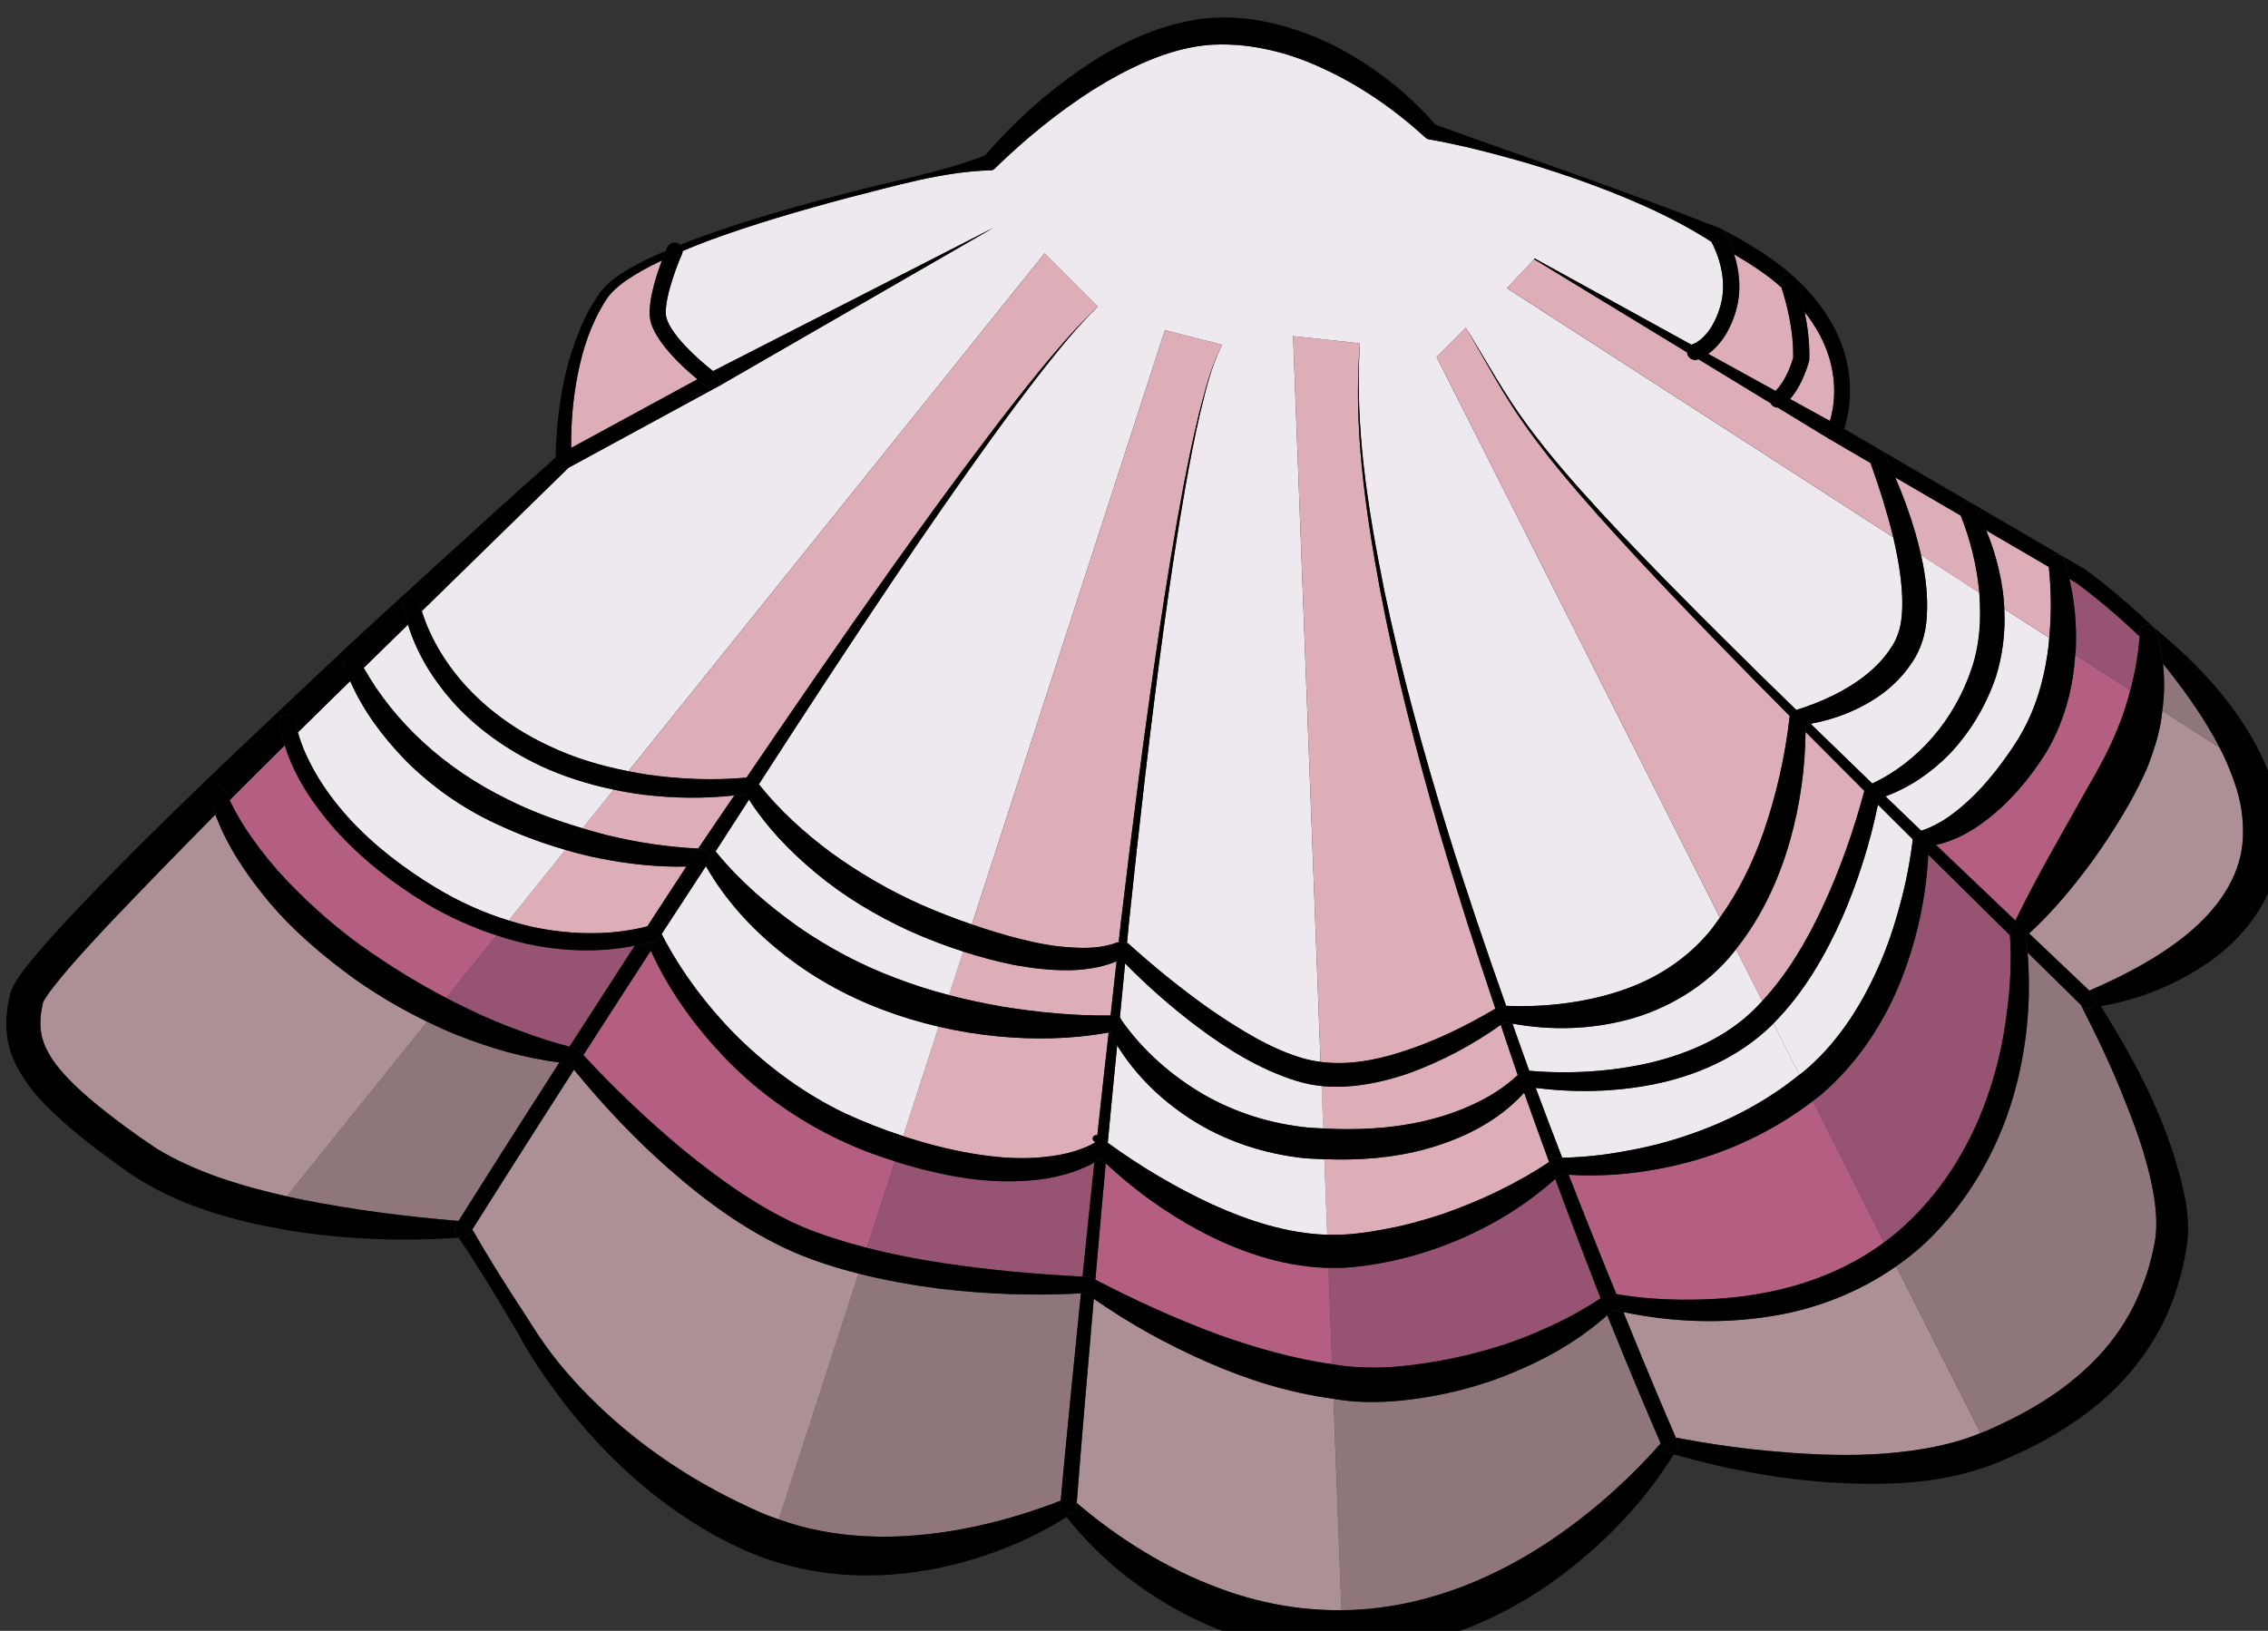 <?xml version="1.0" encoding="UTF-8" standalone="no"?>
<!-- Created with Inkscape (http://www.inkscape.org/) -->

<svg
   width="27.705mm"
   height="19.923mm"
   viewBox="0 0 27.705 19.923"
   version="1.1"
   id="svg1"
   inkscape:version="1.3.2 (091e20e, 2023-11-25)"
   sodipodi:docname="2024-CA-03-bob-shell.svg"
   xmlns:inkscape="http://www.inkscape.org/namespaces/inkscape"
   xmlns:sodipodi="http://sodipodi.sourceforge.net/DTD/sodipodi-0.dtd"
   xmlns="http://www.w3.org/2000/svg"
   xmlns:svg="http://www.w3.org/2000/svg">
  <rect x="0" y="0" width="27.705" height="19.923" fill="#333333" stroke="none"/>
  <sodipodi:namedview
     id="namedview1"
     pagecolor="#ffffff"
     bordercolor="#999999"
     borderopacity="1"
     inkscape:showpageshadow="0"
     inkscape:pageopacity="0"
     inkscape:pagecheckerboard="0"
     inkscape:deskcolor="#d1d1d1"
     inkscape:document-units="mm"
     inkscape:zoom="0.8"
     inkscape:cx="236.875"
     inkscape:cy="-17.5"
     inkscape:window-width="1312"
     inkscape:window-height="431"
     inkscape:window-x="0"
     inkscape:window-y="25"
     inkscape:window-maximized="0"
     inkscape:current-layer="layer1" />
  <defs
     id="defs1" />
  <g
     inkscape:label="Layer 1"
     inkscape:groupmode="layer"
     id="layer1"
     transform="translate(-29.243,-95.111)">
    <g
       id="g2967"
       transform="matrix(0.14,0.14,-0.14,0.14,2.568,20.593)">
      <path
         class="st14"
         d="m 497.13,130.96 c 1.65,3.048 2.575,6.54 2.505,10.055 -0.024,0.798 -0.115,1.589 -0.253,2.372 l 10.953,3.597 c 0.043,-0.103 0.1,-0.201 0.139,-0.305 0.796,-2.018 1.401,-4.093 1.587,-6.192 0.206,-2.093 -0.014,-4.194 -0.746,-6.14 -0.355,-0.975 -0.823,-1.915 -1.393,-2.805 -0.139,-0.218 -0.291,-0.454 -0.436,-0.649 -0.133,-0.178 -0.283,-0.354 -0.454,-0.536 -0.337,-0.357 -0.721,-0.697 -1.133,-1.017 -1.667,-1.274 -3.661,-2.253 -5.681,-3.112 -2.001,-0.885 -4.092,-1.619 -6.179,-2.296 -1.538,0.013 -3.076,0.025 -4.614,0.038 2.312,1.966 4.243,4.313 5.704,6.991 z"
         id="path143"
         style="fill:#8e767b" />
      <path
         class="st15"
         d="m 496.24,150.83 c -1.83,2.588 -4.138,4.738 -6.767,6.461 4.072,1.726 6.946,2.868 7.769,3.191 1.755,-1.205 3.488,-2.489 5.106,-3.877 1.69,-1.417 3.305,-2.923 4.721,-4.57 1.326,-1.565 2.513,-3.226 3.263,-5.047 l -10.953,-3.597 c -0.474,2.688 -1.581,5.252 -3.14,7.439 z"
         id="path144"
         style="fill:#ac9095" />
      <path
         class="st16"
         d="m 487.02,130.49 c 1.184,2.661 1.815,5.626 1.6,8.63 -0.023,0.236 -0.057,0.47 -0.088,0.704 l 9.276,3.049 c 0.093,-0.627 0.157,-1.258 0.167,-1.895 0.096,-3.21 -0.731,-6.42 -2.191,-9.314 -0.723,-1.454 -1.607,-2.836 -2.612,-4.128 -0.973,-1.28 -2.079,-2.511 -3.274,-3.551 -2.359,0.019 -4.719,0.034 -7.078,0.045 1.733,1.92 3.14,4.083 4.201,6.46 z"
         id="path145"
         style="fill:#965372" />
      <path
         class="st17"
         d="m 486.03,147.45 c -1.301,2.343 -2.926,4.461 -4.941,6.236 2.42,1.065 4.85,2.107 7.289,3.127 1.256,-0.885 2.451,-1.932 3.532,-3.045 1.151,-1.165 2.2,-2.427 3.087,-3.785 1.428,-2.163 2.435,-4.589 2.81,-7.111 L 488.53,139.823 c -0.357,2.683 -1.226,5.274 -2.5,7.627 z"
         id="path146"
         style="fill:#b45f82" />
      <path
         class="st14"
         d="m 486.72,166.05 c -0.661,1.344 -1.44,2.627 -2.335,3.837 -0.865,1.177 -1.924,2.393 -3.103,3.336 -0.217,0.178 -0.449,0.33 -0.672,0.499 l 9.57,8.877 c 0.557,-0.566 1.083,-1.164 1.57,-1.798 2.064,-2.663 3.459,-5.861 4.264,-9.226 0.771,-3.283 1.033,-6.768 0.819,-10.185 -0.904,-0.356 -3.828,-1.519 -7.923,-3.256 -0.16,2.81 -1.01,5.416 -2.19,7.915 z"
         id="path147"
         style="fill:#8e767b" />
      <path
         class="st15"
         d="m 487.13,108.03 c 0.547,0.757 0.969,1.591 1.355,2.435 0.184,0.429 0.357,0.911 0.484,1.298 0.154,0.455 0.272,0.852 0.397,1.282 0.455,1.702 0.82,3.42 1.037,5.158 0.21,1.609 0.322,3.231 0.254,4.87 1.705,-0.044 3.41,-0.088 5.115,-0.132 0.881,-2.223 1.601,-4.539 1.812,-6.807 0.219,-2.341 -0.169,-4.633 -1.571,-6.325 -0.681,-0.818 -1.585,-1.553 -2.603,-2.09 -0.527,-0.281 -1.018,-0.497 -1.622,-0.741 -0.294,-0.114 -0.609,-0.222 -0.932,-0.325 l -4.106,0.888 c 0.125,0.165 0.261,0.322 0.379,0.49 z"
         id="path148"
         style="fill:#ac9095" />
      <path
         class="st14"
         d="m 486.75,107.54 4.106,-0.888 c -0.252,-0.081 -0.508,-0.159 -0.764,-0.231 -1.725,-0.478 -3.532,-0.768 -5.369,-0.962 0.765,0.603 1.438,1.31 2.026,2.08 z"
         id="path149"
         style="fill:#8e767b" />
      <path
         class="st15"
         d="m 473.52,177.62 c -2.511,0.983 -5.082,1.725 -7.729,2.193 2.712,3.225 5.422,6.453 8.161,9.653 3.426,-0.264 6.838,-1.074 9.888,-2.47 2.387,-1.077 4.535,-2.558 6.34,-4.396 l -9.57,-8.877 c -2.184,1.666 -4.598,2.931 -7.09,3.897 z"
         id="path150"
         style="fill:#ac9095" />
      <path
         class="st17"
         d="m 483.13,113.23 c 0.167,0.434 0.298,0.894 0.408,1.366 0.09,0.414 0.184,0.908 0.246,1.341 0.131,0.9 0.191,1.818 0.169,2.741 -0.07,1.565 -0.322,3.176 -1.225,4.592 2.254,-0.05 4.508,-0.104 6.762,-0.162 -1.073,-3.119 -1.87,-6.245 -2.75,-9.327 -0.428,-1.632 -0.919,-3.095 -1.632,-4.539 -0.205,-0.407 -0.424,-0.806 -0.653,-1.201 l -3.95,0.854 c 1.111,1.262 2.035,2.715 2.625,4.334 z"
         id="path151"
         style="fill:#b45f82" />
      <path
         class="st16"
         d="m 479.01,161.61 c -0.514,1.239 -1.151,2.429 -1.874,3.566 -0.361,0.548 -0.782,1.147 -1.178,1.643 -0.376,0.491 -0.832,0.988 -1.279,1.408 l 4.362,4.045 c 0.294,-0.223 0.599,-0.436 0.88,-0.672 1.052,-0.893 1.935,-1.839 2.793,-2.976 0.845,-1.095 1.617,-2.257 2.303,-3.466 0.695,-1.204 1.293,-2.471 1.775,-3.781 0.47,-1.189 0.841,-2.487 1.088,-3.695 -2.405,-1.053 -4.801,-2.127 -7.186,-3.224 -0.142,2.475 -0.729,4.868 -1.684,7.151 z"
         id="path152"
         style="fill:#965372" />
      <path
         class="st18"
         d="m 486.84,138.96 c 0.251,-2.626 -0.321,-5.329 -1.297,-7.855 -0.487,-1.27 -1.101,-2.498 -1.791,-3.685 -0.669,-1.181 -1.452,-2.329 -2.276,-3.38 -1.015,0.004 -2.028,0.003 -3.043,0.005 1.343,2.035 2.455,4.184 3.359,6.452 0.923,2.41 1.623,4.971 1.631,7.65 l 3.375,1.112 c 0.011,-0.1 0.033,-0.198 0.042,-0.298 z"
         id="path153"
         style="fill:#eee9ef" />
      <path
         class="st18"
         d="m 482.5,150.23 c 0.791,-1.119 1.497,-2.296 2.088,-3.523 1.16,-2.347 1.941,-4.877 2.209,-7.451 l -3.375,-1.112 c 0,0.071 0.006,0.141 0.005,0.212 -0.044,2.78 -1.078,5.445 -2.57,7.672 -1.367,2.05 -3.058,3.805 -4.989,5.309 1.397,0.641 2.798,1.27 4.202,1.893 0.872,-0.918 1.707,-1.937 2.431,-2.999 z"
         id="path154"
         style="fill:#eee9ef" />
      <path
         class="st16"
         d="m 480.51,108.89 3.95,-0.854 c -0.56,-0.964 -1.197,-1.888 -1.944,-2.748 -2.914,0.072 -5.095,0.433 -5.117,0.436 l -0.448,0.118 c 1.205,0.748 2.29,1.653 3.257,2.692 0.106,0.113 0.2,0.238 0.303,0.354 z"
         id="path155"
         style="fill:#965372" />
      <path
         class="st18"
         d="m 482.11,121.12 c 0.117,-0.796 0.137,-1.612 0.102,-2.43 -0.041,-0.818 -0.139,-1.64 -0.284,-2.458 -0.07,-0.428 -0.144,-0.789 -0.247,-1.224 -0.102,-0.373 -0.202,-0.753 -0.34,-1.135 -0.532,-1.514 -1.385,-2.93 -2.406,-4.226 -0.094,-0.118 -0.197,-0.231 -0.294,-0.348 l -3.231,0.696 c 1.051,0.951 1.958,2.091 2.62,3.373 0.814,1.667 1.268,3.468 1.323,5.312 0.019,1.607 -0.268,3.213 -0.947,4.676 1.02,-0.019 2.041,-0.037 3.062,-0.059 0.311,-0.601 0.553,-1.413 0.644,-2.179 z"
         id="path156"
         style="fill:#eee9ef" />
      <path
         class="st18"
         d="m 478.59,136.79 c 0.3,2.626 -0.411,5.404 -1.735,7.647 -1.225,2.062 -2.865,3.768 -4.8,5.106 0.93,0.44 1.853,0.893 2.788,1.325 1.888,-1.585 3.58,-3.495 4.891,-5.57 1.316,-2.131 2.244,-4.515 2.244,-6.97 0.002,-0.223 -0.007,-0.446 -0.015,-0.669 l -3.404,-1.113 c 0.009,0.082 0.023,0.162 0.031,0.244 z"
         id="path157"
         style="fill:#eee9ef" />
      <path
         class="st19"
         d="m 472.11,124.03 c 1.582,1.616 2.934,3.413 4.051,5.395 1.202,2.165 2.103,4.546 2.394,7.12 l 3.404,1.113 c -0.08,-2.248 -0.661,-4.512 -1.45,-6.684 -0.864,-2.391 -1.989,-4.731 -3.262,-6.934 -1.712,0.002 -3.424,-0.003 -5.137,-0.01 z"
         id="path158"
         style="fill:#ddadb8" />
      <path
         class="st17"
         d="m 474.54,168.36 c -2.064,1.899 -4.577,3.096 -7.125,3.875 -2.296,0.696 -4.638,1.066 -7.016,1.145 1.535,1.848 3.078,3.689 4.623,5.53 2.644,-0.833 5.269,-1.816 7.772,-2.969 2.206,-1.053 4.343,-2.234 6.243,-3.671 l -4.362,-4.045 c -0.046,0.042 -0.091,0.095 -0.136,0.135 z"
         id="path159"
         style="fill:#b45f82" />
      <path
         class="st19"
         d="m 475.41,109.99 3.231,-0.696 c -0.931,-1.12 -1.981,-2.169 -3.115,-3.075 l -4.328,1.141 c 1.16,0.474 2.248,1.091 3.267,1.847 0.327,0.242 0.641,0.507 0.945,0.784 z"
         id="path160"
         style="fill:#ddadb8" />
      <path
         class="st19"
         d="m 474.36,165.56 c 0.415,-0.511 0.741,-0.971 1.101,-1.496 0.705,-1.018 1.319,-2.101 1.873,-3.218 1.044,-2.162 1.884,-4.5 2.354,-6.862 -1.376,-0.637 -2.748,-1.281 -4.116,-1.935 0.116,2.387 -0.659,4.638 -1.775,6.65 -1.062,1.887 -2.468,3.516 -4.04,4.968 l 3.422,3.168 c 0.444,-0.424 0.809,-0.808 1.181,-1.275 z"
         id="path161"
         style="fill:#ddadb8" />
      <path
         class="st18"
         d="m 472.42,113.77 c 0.613,0.696 1.125,1.609 1.305,2.585 0.189,0.934 0.194,1.892 0.042,2.8 -0.275,1.584 -0.914,3.022 -1.795,4.299 1.764,-0.024 3.527,-0.05 5.292,-0.083 0.537,-1.466 0.729,-3.078 0.619,-4.632 -0.113,-1.612 -0.557,-3.231 -1.272,-4.666 -0.688,-1.431 -1.765,-2.645 -3.003,-3.699 l -4.182,0.9 c 1.077,0.681 2.102,1.47 2.993,2.496 z"
         id="path162"
         style="fill:#eee9ef" />
      <path
         class="st18"
         d="m 429.77,132.59 c 0.071,0.272 0.193,0.598 0.354,0.963 -0.132,-0.315 -0.255,-0.634 -0.354,-0.963 z"
         id="path163"
         style="fill:#eee9ef" />
      <path
         class="st18"
         d="m 422.67,137.16 c 0.002,-0.273 -0.001,-0.546 0.012,-0.819 -0.012,0.247 -0.014,0.525 -0.012,0.819 z"
         id="path164"
         style="fill:#eee9ef" />
      <path
         class="st18"
         d="m 417.94,179.45 c 1.595,-0.562 3.107,-1.385 4.532,-2.346 l -4.441,-40.756 h 4.65 c -0.036,1.747 0.162,3.486 0.364,5.218 0.213,1.732 0.471,3.459 0.748,5.182 0.558,3.445 1.19,6.879 1.853,10.306 0.969,4.988 2.015,9.962 3.084,14.931 1.998,0.234 4.113,0.131 6.138,-0.169 2.115,-0.339 4.191,-0.891 6.193,-1.656 1.035,-0.405 2.067,-0.859 3.08,-1.353 l -17.512,-34.358 3.141,-1.859 c 0.455,1.443 1.279,2.729 2.059,4.015 0.799,1.279 1.647,2.527 2.511,3.764 1.73,2.471 3.532,4.892 5.358,7.293 3.656,4.801 7.416,9.521 11.214,14.211 0.267,0.328 0.539,0.65 0.806,0.977 l 0.034,-0.03 c 2.185,-0.111 4.396,-0.338 6.548,-0.714 2.137,-0.407 4.3,-0.9 6.125,-1.904 0.327,-0.178 0.631,-0.388 0.924,-0.613 l -32.868,-30.469 3.229,-2.6 c 3.387,3.862 7.586,6.888 11.837,9.714 4.282,2.804 8.738,5.335 13.261,7.731 3.358,1.77 6.764,3.447 10.189,5.083 1.714,-1.574 3.211,-3.458 4.252,-5.48 1.073,-2.074 1.59,-4.319 1.381,-6.633 -0.032,-0.354 -0.1,-0.709 -0.157,-1.063 l -36.822,-12.103 v -2.55 c 2.299,0.54 4.569,1.219 6.905,1.562 2.332,0.357 4.69,0.504 7.047,0.604 4.718,0.182 9.441,0.166 14.164,0.132 0.993,-0.008 1.987,-0.025 2.98,-0.038 0.004,-0.005 0.009,-0.011 0.013,-0.016 l -0.013,0.016 0.001,-0.002 c 0.749,-1.427 1.326,-2.986 1.505,-4.525 0.085,-0.77 0.079,-1.536 -0.078,-2.264 -0.117,-0.705 -0.443,-1.332 -0.937,-1.919 -0.986,-1.173 -2.361,-2.146 -3.743,-3.022 -0.02,-0.012 -0.04,-0.022 -0.059,-0.033 l -27.716,5.985 -0.069,-2.454 c -0.014,-0.001 -0.027,-0.005 -0.031,-0.019 -0.004,-0.017 0.006,-0.032 0.022,-0.037 l 10.603,-3.075 c 0.01,-0.031 0.014,-0.064 0.03,-0.093 0.018,-0.035 0.528,-1.048 -0.454,-2.842 -0.915,-1.665 -2.746,-2.291 -3.202,-2.424 -3.006,0.658 -5.882,1.84 -8.661,3.167 -1.411,0.686 -2.808,1.404 -4.163,2.197 -1.36,0.779 -2.707,1.598 -3.983,2.501 -0.041,0.029 -0.087,0.046 -0.133,0.052 l -0.145,0.016 v 0.001 c -2.528,0.114 -5.109,0.581 -7.463,1.467 -2.361,0.847 -4.555,2.237 -6.099,4.089 -1.53,1.905 -2.378,4.361 -2.962,6.838 -0.55,2.494 -0.82,5.104 -0.852,7.668 v 0.103 c -0.002,0.078 -0.033,0.149 -0.082,0.202 -2.096,2.213 -3.517,4.893 -5.061,7.47 -1.507,2.603 -2.958,5.242 -4.219,7.968 -0.229,0.509 -0.448,1.024 -0.658,1.541 0.04,0.044 0.075,0.094 0.099,0.153 0.449,1.157 1.428,3.13 2.142,3.496 0.997,0.512 3.062,0.422 4.324,0.267 l 5.978,-18.472 -5.121,19.071 c -0.005,0.018 -0.018,0.032 -0.024,0.049 l -2.926,9.898 -0.146,12.635 c 1.623,0.857 3.53,1.293 5.391,1.353 2.061,0.061 4.125,-0.316 6.084,-1.033 z"
         id="path165"
         style="fill:#eee9ef" />
      <path
         class="st19"
         d="m 453.59,123.63 c -2.359,-0.142 -4.723,-0.33 -7.055,-0.731 -2.34,-0.386 -4.598,-1.105 -6.886,-1.685 v 2.55 l 36.822,12.103 c -0.312,-1.919 -0.959,-3.834 -1.833,-5.647 -1.045,-2.144 -2.356,-4.228 -3.849,-6.107 l -0.054,-0.066 c -0.005,-0.006 -0.006,-0.013 -0.01,-0.019 -0.987,-0.006 -1.974,-0.006 -2.961,-0.015 -4.726,-0.049 -9.453,-0.116 -14.176,-0.382 z"
         id="path166"
         style="fill:#ddadb8" />
      <path
         class="st19"
         d="m 469.72,156.18 c -0.502,1.039 -1.101,2.046 -1.847,2.97 -0.377,0.462 -0.78,0.894 -1.251,1.301 -0.054,0.047 -0.118,0.096 -0.179,0.145 l 1.922,1.781 c 1.508,-1.349 2.889,-2.865 3.972,-4.551 0.617,-0.972 1.147,-1.999 1.531,-3.078 0.385,-1.023 0.624,-2.162 0.652,-3.193 -0.98,-0.472 -1.949,-0.966 -2.925,-1.448 -0.357,2.1 -0.972,4.124 -1.876,6.074 z"
         id="path167"
         style="fill:#ddadb8" />
      <path
         class="st19"
         d="m 469.43,111.28 4.182,-0.9 c -0.016,-0.013 -0.029,-0.027 -0.045,-0.041 -1.225,-1.022 -2.66,-1.882 -4.125,-2.515 l -4.522,1.192 c 1.118,0.442 2.207,0.946 3.272,1.53 0.419,0.232 0.832,0.477 1.239,0.734 z"
         id="path168"
         style="fill:#ddadb8" />
      <path
         class="st18"
         d="m 466.84,170.53 c 2.334,-0.88 4.566,-2.031 6.309,-3.665 0.011,-0.01 0.019,-0.02 0.03,-0.03 l -3.422,-3.168 c -0.282,0.261 -0.56,0.527 -0.852,0.777 -1.973,1.613 -4.333,2.812 -6.843,3.33 -2.09,0.437 -4.233,0.452 -6.303,-0.028 1.276,1.553 2.551,3.107 3.835,4.654 2.464,-0.389 4.929,-1.02 7.246,-1.869 z"
         id="path169"
         style="fill:#eee9ef" />
      <path
         class="st14"
         d="m 458.63,186.1 c -1.339,1.031 -2.734,2.006 -4.199,2.88 l 7.247,14.204 c 0.447,-0.212 0.803,-0.396 1.204,-0.625 1.56,-0.899 2.99,-2.041 4.276,-3.35 2.511,-2.568 4.505,-5.764 5.998,-9.141 -2.74,-3.293 -5.45,-6.611 -8.161,-9.927 -1.944,2.176 -4.075,4.147 -6.365,5.958 z"
         id="path170"
         style="fill:#8e767b" />
      <path
         class="st19"
         d="m 447.41,136.44 c -4.214,-2.9 -8.374,-6.002 -11.698,-9.921 l -3.229,2.6 32.868,30.469 c 1.323,-1.01 2.327,-2.448 3.123,-4.019 0.956,-1.853 1.657,-3.892 2.178,-5.928 -3.389,-1.688 -6.758,-3.417 -10.08,-5.236 -4.492,-2.476 -8.915,-5.084 -13.161,-7.965 z"
         id="path171"
         style="fill:#ddadb8" />
      <path
         class="st18"
         d="m 465.92,160.99 c -0.287,0.193 -0.521,0.33 -0.791,0.478 -2.119,1.105 -4.371,1.623 -6.613,1.95 -1.994,0.285 -3.984,0.413 -5.992,0.398 0.707,0.866 1.424,1.724 2.133,2.588 0.055,0.004 0.11,0.008 0.158,0.04 l 0.002,9e-4 c 2.247,0.407 4.653,0.248 6.85,-0.334 2.212,-0.598 4.266,-1.683 6.035,-3.143 0.227,-0.191 0.443,-0.396 0.665,-0.594 l -1.922,-1.781 c -0.176,0.143 -0.364,0.285 -0.525,0.396 z"
         id="path172"
         style="fill:#eee9ef" />
      <path
         class="st19"
         d="m 460.45,110.19 -0.021,0.005 c -0.002,5.1e-4 -0.005,5.1e-4 -0.007,0.001 l -3.67,0.892 c -0.093,0.093 -0.215,0.153 -0.351,0.153 -0.035,0 -0.07,-0.003 -0.105,-0.011 -0.018,-0.003 -0.03,-0.015 -0.047,-0.02 l -5.071,1.232 c -0.015,0.03 -0.029,0.06 -0.032,0.066 -0.093,0.162 -0.262,0.253 -0.436,0.253 -0.084,0 -0.169,-0.021 -0.247,-0.065 -0.028,-0.016 -0.048,-0.042 -0.071,-0.062 l -10.733,2.608 c -0.003,5e-4 -0.004,-0.004 -0.007,-0.004 l 0.069,2.454 27.716,-5.985 c -1.355,-0.819 -2.786,-1.572 -4.227,-2.244 l -2.759,0.727 c -0.001,0 -0.001,5e-4 -0.002,5e-4 z"
         id="path173"
         style="fill:#ddadb8" />
      <path
         class="st15"
         d="m 450.69,190.86 c -2.948,1.149 -6.032,1.629 -9.09,1.821 -2.837,0.187 -5.659,0.1 -8.481,-0.185 1.302,5.97 2.279,10.287 2.535,11.409 1.772,0.476 3.557,0.899 5.353,1.271 0.943,0.187 1.907,0.436 2.83,0.586 0.935,0.156 1.885,0.255 2.834,0.301 3.801,0.181 7.591,-0.349 11.146,-1.433 0.89,-0.271 1.767,-0.576 2.634,-0.906 0.221,-0.085 0.441,-0.177 0.617,-0.255 l 0.606,-0.287 c 9.8e-4,-5e-4 0.002,-0.001 0.003,-0.002 l -7.247,-14.204 c -1.191,0.711 -2.427,1.358 -3.738,1.882 z"
         id="path174"
         style="fill:#ac9095" />
      <path
         class="st16"
         d="m 459.36,175.17 c -0.336,0.67 -0.732,1.304 -1.195,1.879 -0.92,1.157 -1.995,2.163 -3.153,3.039 -1.166,0.866 -2.399,1.621 -3.671,2.293 -0.07,0.039 -0.146,0.068 -0.216,0.106 l 2.547,5.001 c 1.371,-0.811 2.705,-1.708 3.993,-2.662 2.31,-1.701 4.537,-3.561 6.669,-5.493 -1.491,-1.826 -2.978,-3.655 -4.46,-5.488 -0.13,0.467 -0.308,0.893 -0.514,1.325 z"
         id="path175"
         style="fill:#965372" />
      <path
         class="st19"
         d="m 456.1,107.73 c 0.596,1.085 0.771,1.917 0.811,2.453 l 2.694,-0.782 c -0.538,-1.004 -2.14,-3.221 -5.86,-3.649 0.741,0.487 1.57,1.118 2.281,1.875 0.029,0.031 0.055,0.065 0.074,0.102 z"
         id="path176"
         style="fill:#ddadb8" />
      <path
         class="st19"
         d="m 454.08,178.83 c 1.103,-0.781 2.152,-1.643 3.029,-2.646 0.434,-0.503 0.848,-1.024 1.185,-1.585 0.33,-0.545 0.627,-1.194 0.744,-1.72 -0.085,0.078 -0.217,0.073 -0.295,-0.012 -0.078,-0.085 -0.073,-0.218 0.012,-0.296 0.018,-0.016 0.041,-0.021 0.062,-0.03 -1.337,-1.659 -2.667,-3.325 -3.997,-4.99 -1.32,1.895 -2.899,3.54 -4.67,5.002 -0.947,0.782 -1.95,1.503 -2.998,2.157 l 3.223,6.326 c 1.291,-0.651 2.542,-1.384 3.705,-2.206 z"
         id="path177"
         style="fill:#ddadb8" />
      <path
         class="st19"
         d="m 450.7,108.69 c 0.757,1.38 0.778,2.439 0.669,3.09 l 4.554,-1.32 c 0.002,-0.326 -0.071,-1.095 -0.668,-2.204 -1.242,-1.304 -2.867,-2.202 -3.597,-2.568 -0.168,0.009 -0.336,0.021 -0.511,0.036 -0.883,0.088 -1.881,0.286 -2.986,0.582 0.847,0.44 1.875,1.176 2.539,2.384 z"
         id="path178"
         style="fill:#ddadb8" />
      <path
         class="st17"
         d="m 447.37,184.11 c -2.748,0.925 -5.662,1.377 -8.549,1.268 -2.578,-0.089 -5.119,-0.519 -7.547,-1.428 0.567,2.663 1.111,5.186 1.612,7.494 2.858,0.123 5.75,0.029 8.592,-0.227 2.951,-0.315 5.909,-0.802 8.593,-1.888 1.23,-0.523 2.426,-1.154 3.595,-1.844 l -2.547,-5.001 c -1.192,0.638 -2.449,1.183 -3.749,1.626 z"
         id="path179"
         style="fill:#b45f82" />
      <path
         class="st19"
         d="m 451.51,165.15 c -0.329,0.501 -0.699,0.965 -1.105,1.385 -0.816,0.838 -1.725,1.55 -2.664,2.203 -0.909,0.6 -1.843,1.14 -2.801,1.632 l 1.286,2.517 c 0.956,-0.559 1.889,-1.165 2.8,-1.806 1.81,-1.305 3.577,-2.759 5.136,-4.356 -0.7,-0.878 -1.409,-1.75 -2.107,-2.631 -0.144,0.389 -0.334,0.714 -0.544,1.055 z"
         id="path180"
         style="fill:#ddadb8" />
      <path
         class="st18"
         d="m 446.84,182.58 c 1.192,-0.441 2.379,-0.961 3.535,-1.544 l -3.223,-6.326 c -1.016,0.633 -2.073,1.204 -3.168,1.699 -2.231,1.015 -4.624,1.688 -7.059,1.945 -2.323,0.243 -4.653,0.135 -6.935,-0.49 l 1.026,4.889 c 2.493,0.804 5.188,1.175 7.82,1.176 2.725,-0.028 5.441,-0.447 8.002,-1.351 z"
         id="path181"
         style="fill:#eee9ef" />
      <path
         class="st19"
         d="m 439.5,147.81 c -1.793,-2.429 -3.562,-4.876 -5.26,-7.372 -0.848,-1.25 -1.68,-2.511 -2.462,-3.802 -0.588,-1.003 -1.2,-2.01 -1.651,-3.084 -0.16,-0.365 -0.282,-0.691 -0.354,-0.963 l -3.141,1.859 17.512,34.358 c 0.926,-0.452 1.836,-0.937 2.711,-1.456 0.915,-0.544 1.797,-1.141 2.575,-1.833 0.39,-0.344 0.767,-0.698 1.089,-1.089 0.311,-0.368 0.62,-0.858 0.738,-1.176 l 0.073,-0.064 c -0.268,-0.337 -0.54,-0.669 -0.807,-1.006 -3.734,-4.744 -7.431,-9.519 -11.024,-14.372 z"
         id="path182"
         style="fill:#ddadb8" />
      <path
         class="st18"
         d="m 441.69,171.81 c -2.129,0.79 -4.357,1.35 -6.626,1.553 -2.031,0.188 -4.065,0.155 -6.094,-0.285 0.269,1.241 0.53,2.484 0.803,3.724 0.041,0.002 0.083,-0.007 0.122,0.006 2.228,0.225 4.559,0.046 6.773,-0.328 2.228,-0.402 4.396,-1.068 6.451,-2.001 1.064,-0.468 2.1,-1.007 3.108,-1.598 l -1.286,-2.517 c -1.052,0.54 -2.133,1.023 -3.252,1.446 z"
         id="path183"
         style="fill:#eee9ef" />
      <path
         class="st14"
         d="m 426.53,196.08 c -0.623,0.266 -1.26,0.505 -1.902,0.729 l 1.495,13.74 c 0.288,-0.183 0.575,-0.367 0.858,-0.555 2.658,-1.782 5.237,-3.769 7.7,-5.863 -0.254,-1.116 -1.223,-5.392 -2.516,-11.314 -1.732,1.358 -3.64,2.391 -5.636,3.262 z"
         id="path184"
         style="fill:#8e767b" />
      <path
         class="st16"
         d="m 426.06,188.74 c -0.696,0.482 -1.429,0.894 -2.176,1.274 l 0.536,4.925 c 0.491,-0.154 0.981,-0.315 1.469,-0.489 1.094,-0.38 2.17,-0.815 3.217,-1.312 0.965,-0.427 1.915,-0.929 2.81,-1.452 -0.484,-2.234 -1.009,-4.672 -1.558,-7.242 -1.145,1.71 -2.628,3.137 -4.298,4.296 z"
         id="path185"
         style="fill:#965372" />
      <path
         class="st19"
         d="m 425.06,182.13 c -0.616,0.417 -1.26,0.796 -1.915,1.158 l 0.611,5.556 c 0.581,-0.307 1.147,-0.637 1.686,-1.005 1.844,-1.266 3.508,-2.894 4.621,-4.793 l -0.905,-4.312 c -1.237,1.294 -2.617,2.402 -4.098,3.397 z"
         id="path186"
         style="fill:#ddadb8" />
      <path
         class="st19"
         d="m 424.16,177.46 c -0.493,0.384 -1.007,0.745 -1.532,1.089 l 0.33,3.045 c 0.435,-0.236 0.869,-0.478 1.299,-0.729 1.64,-0.992 3.224,-2.153 4.631,-3.438 -0.253,-1.296 -0.493,-2.595 -0.741,-3.892 -1.179,1.467 -2.509,2.768 -3.986,3.925 z"
         id="path187"
         style="fill:#ddadb8" />
      <path
         class="st15"
         d="m 419.52,198.12 c -2.39,0.375 -4.858,0.581 -7.302,0.337 -2.011,-0.205 -4.007,-0.594 -5.881,-1.448 0.015,3.221 0.057,6.438 0.141,9.648 0.059,1.66 0.123,3.34 0.313,4.927 0.047,0.386 0.114,0.79 0.194,1.057 0.017,0.057 0.043,0.109 0.022,0.072 l 0.145,0.225 c 0.096,0.14 0.199,0.284 0.31,0.424 0.44,0.552 0.932,0.938 1.551,1.182 1.246,0.491 2.892,0.459 4.485,0.327 1.597,-0.148 3.277,-0.401 4.845,-0.721 2.677,-0.649 5.306,-2.034 7.776,-3.604 l -1.495,-13.74 c -1.657,0.577 -3.369,1.019 -5.104,1.315 z"
         id="path188"
         style="fill:#ac9095" />
      <path
         class="st19"
         d="m 423.55,146.78 c -0.236,-1.731 -0.453,-3.466 -0.625,-5.205 -0.136,-1.466 -0.26,-2.939 -0.252,-4.413 -0.002,-0.293 0,-0.572 0.012,-0.819 h -4.65 l 4.441,40.756 c 0.312,-0.211 0.625,-0.42 0.928,-0.644 1.645,-1.228 3.198,-2.662 4.499,-4.229 -0.955,-5.021 -1.888,-10.047 -2.743,-15.089 -0.581,-3.445 -1.134,-6.896 -1.608,-10.358 z"
         id="path189"
         style="fill:#ddadb8" />
      <path
         class="st17"
         d="m 412.32,196.77 c 2.298,0.049 4.595,-0.101 6.88,-0.54 1.76,-0.325 3.5,-0.752 5.217,-1.292 l -0.536,-4.925 c -1.426,0.727 -2.926,1.293 -4.483,1.688 -2.343,0.571 -4.781,0.874 -7.223,0.738 -1.996,-0.138 -4.004,-0.513 -5.836,-1.473 -0.009,1.6 -0.012,3.198 -0.009,4.796 0.825,0.282 1.697,0.518 2.571,0.661 1.128,0.199 2.272,0.315 3.419,0.348 z"
         id="path190"
         style="fill:#b45f82" />
      <path
         class="st18"
         d="m 412.24,191.34 c 2.307,0.115 4.629,-0.197 6.896,-0.75 1.595,-0.392 3.164,-0.979 4.622,-1.75 l -0.611,-5.556 c -1.335,0.738 -2.734,1.373 -4.166,1.887 -2.156,0.786 -4.465,1.19 -6.766,1.18 -1.984,-0.038 -3.952,-0.318 -5.819,-1.046 l -0.015,1.258 c -0.013,1.087 -0.019,2.174 -0.027,3.261 0.753,0.428 1.629,0.756 2.489,0.99 1.102,0.305 2.247,0.464 3.397,0.527 z"
         id="path191"
         style="fill:#eee9ef" />
      <path
         class="st18"
         d="m 412.19,184.79 c 2.124,-0.082 4.223,-0.499 6.235,-1.192 1.58,-0.519 3.076,-1.218 4.534,-2.008 l -0.33,-3.045 c -1.323,0.869 -2.74,1.609 -4.248,2.163 -2.084,0.737 -4.333,1.152 -6.577,1.03 -1.853,-0.11 -3.688,-0.536 -5.353,-1.417 l -0.044,3.816 c 1.851,0.521 3.848,0.732 5.782,0.652 z"
         id="path192"
         style="fill:#eee9ef" />
      <path
         class="st19"
         d="m 406.8,157.07 c -1.002,0 -2.113,-0.109 -2.874,-0.5 -0.929,-0.476 -1.812,-2.189 -2.281,-3.23 -0.157,0.444 -0.305,0.889 -0.433,1.34 -0.192,0.713 -0.358,1.443 -0.36,2.152 -0.009,0.353 0.067,0.671 0.159,1.051 0.093,0.346 0.195,0.699 0.326,1.043 0.5,1.383 1.277,2.659 2.15,3.85 0.714,0.966 1.52,1.888 2.379,2.719 l 2.514,-8.505 c -0.424,0.042 -0.98,0.081 -1.58,0.081 z"
         id="path193"
         style="fill:#ddadb8" />
      <path
         d="m 446.93,105.8 c 0.246,0.073 0.7,0.236 1.23,0.511 1.105,-0.296 2.103,-0.494 2.986,-0.582 0.175,-0.014 0.343,-0.026 0.511,-0.036 -0.028,-0.015 -0.065,-0.034 -0.091,-0.046 l 0.002,-0.004 c -0.173,-0.072 -0.297,-0.233 -0.307,-0.432 -0.014,-0.275 0.198,-0.509 0.473,-0.524 -0.002,0 -0.003,-5e-4 -0.004,-5e-4 -0.22,0.009 -0.439,0.027 -0.728,0.052 -1.255,0.126 -2.771,0.467 -4.502,1.015 0.148,-0.054 0.303,-0.031 0.43,0.047 z"
         id="path194" />
      <path
         d="m 460.45,110.19 c -0.006,0.002 -0.014,0.003 -0.02,0.004 l -0.008,0.002 c 0.002,-4.9e-4 0.005,-4.9e-4 0.007,-0.001 z"
         id="path195" />
      <path
         d="m 451.26,105.21 c 0.01,0.199 0.134,0.36 0.307,0.432 l 0.184,-0.434 v -0.023 l 0.232,-0.447 -0.223,0.447 0.248,-0.435 c 0.365,0.18 1.008,0.519 1.734,0.997 3.721,0.428 5.322,2.645 5.86,3.649 l 0.568,-0.165 c 0.265,-0.077 0.543,0.075 0.62,0.341 0.076,0.266 -0.076,0.542 -0.341,0.62 l 2.759,-0.727 c -0.042,-0.02 -0.084,-0.043 -0.127,-0.063 l -0.015,-0.007 c -0.251,-0.116 -0.36,-0.413 -0.243,-0.664 0.108,-0.233 0.375,-0.344 0.613,-0.264 0.501,0.169 0.992,0.354 1.48,0.547 l 4.522,-1.192 c -0.036,-0.016 -0.07,-0.035 -0.107,-0.05 l -0.035,-0.016 c -0.254,-0.107 -0.373,-0.4 -0.266,-0.654 0.1,-0.233 0.353,-0.352 0.592,-0.287 0.541,0.147 1.061,0.336 1.569,0.544 l 4.328,-1.141 c -0.046,-0.037 -0.09,-0.078 -0.137,-0.115 l -0.029,-0.024 c -0.218,-0.17 -0.255,-0.484 -0.085,-0.702 0.15,-0.191 0.413,-0.243 0.622,-0.136 0.361,0.185 0.709,0.39 1.051,0.602 l 0.448,-0.118 c 0.022,-0.004 2.203,-0.365 5.117,-0.436 -0.026,-0.031 -0.05,-0.064 -0.076,-0.094 l 0.079,0.025 c -0.057,-0.022 -0.115,-0.043 -0.157,-0.085 l -0.01,-0.01 c -0.195,-0.195 -0.195,-0.512 0,-0.707 0.082,-0.082 0.187,-0.122 0.293,-0.135 -3.068,0.065 -5.318,0.44 -5.457,0.465 l -16.604,4.373 c -0.635,-1.235 -2.951,-4.735 -8.844,-4.439 -0.001,0 -0.002,5e-4 -0.002,5e-4 -0.275,0.015 -0.486,0.249 -0.473,0.524 z"
         id="path196" />
      <path
         d="m 400.45,158 c 0.092,0.384 0.189,0.757 0.316,1.121 0.989,2.853 2.764,5.3 4.839,7.474 -0.202,3.287 -0.361,6.573 -0.511,9.862 -0.146,3.361 -0.32,6.7 -0.402,10.071 -0.189,6.71 -0.428,13.436 -0.261,20.185 0.049,1.695 0.097,3.374 0.292,5.124 0.057,0.446 0.108,0.875 0.262,1.416 0.047,0.143 0.09,0.289 0.213,0.511 l 0.19,0.306 c 0.138,0.208 0.278,0.407 0.428,0.596 0.59,0.772 1.452,1.471 2.401,1.841 1.912,0.734 3.736,0.619 5.463,0.511 1.744,-0.151 3.393,-0.387 5.115,-0.725 3.573,-0.834 6.558,-2.655 9.339,-4.663 2.678,-1.997 5.101,-4.258 7.279,-6.769 1.806,0.357 3.599,0.768 5.381,1.23 l 1.409,0.358 c 0.435,0.136 0.949,0.273 1.42,0.384 0.965,0.222 1.938,0.4 2.918,0.546 3.91,0.578 7.979,0.532 11.91,-0.407 0.982,-0.236 1.949,-0.529 2.897,-0.885 0.232,-0.086 0.461,-0.174 0.732,-0.288 l 0.714,-0.322 c 0.424,-0.207 0.926,-0.476 1.361,-0.733 1.795,-1.048 3.383,-2.405 4.729,-3.94 1.348,-1.535 2.466,-3.239 3.356,-5.035 0.827,-1.678 1.48,-3.408 1.881,-5.242 3.578,0.425 7.208,-0.078 10.63,-1.35 3.535,-1.339 6.798,-3.696 9.068,-6.773 2.331,-3.063 3.759,-6.699 4.361,-10.392 0.573,-3.584 0.517,-7.206 -0.297,-10.715 3.87,-2.149 7.468,-4.756 10.574,-8.016 1.583,-1.671 3.016,-3.591 3.937,-5.824 0.891,-2.125 1.562,-4.398 1.797,-6.767 0.234,-2.363 -0.05,-4.831 -0.919,-7.078 -0.44,-1.12 -1.004,-2.183 -1.666,-3.165 -0.169,-0.249 -0.326,-0.48 -0.519,-0.733 -0.207,-0.267 -0.428,-0.511 -0.647,-0.731 -0.449,-0.441 -0.93,-0.818 -1.42,-1.164 -3.761,-2.48 -7.879,-3.745 -12.06,-4.703 1.392,-1.98 2.357,-4.228 2.802,-6.695 0.227,-1.353 0.258,-2.783 -0.05,-4.198 -0.281,-1.417 -0.963,-2.783 -1.897,-3.899 -0.956,-1.14 -2.139,-1.96 -3.396,-2.567 -0.608,-0.298 -1.3,-0.564 -1.895,-0.748 -0.68,-0.212 -1.318,-0.365 -1.977,-0.501 -2.617,-0.494 -5.24,-0.493 -7.803,-0.226 0.011,10e-4 0.021,0.005 0.032,0.007 0.025,0.001 0.05,-0.002 0.071,0.008 l 0.021,0.009 c 0.02,0.007 0.037,0.016 0.056,0.025 l 0.088,0.04 c 0.624,0.288 1.185,0.671 1.718,1.091 1.837,0.194 3.644,0.484 5.369,0.962 0.256,0.071 0.512,0.15 0.764,0.231 0.322,0.103 0.638,0.211 0.932,0.325 0.604,0.244 1.095,0.46 1.622,0.741 1.018,0.537 1.922,1.272 2.603,2.09 1.402,1.692 1.79,3.984 1.571,6.325 -0.212,2.268 -0.932,4.585 -1.812,6.807 0.109,-0.003 0.22,-0.005 0.329,-0.008 0.276,-0.008 0.507,0.21 0.515,0.486 0.008,0.275 -0.211,0.506 -0.486,0.514 h -0.01 c -0.027,4.1e-4 -0.055,4.1e-4 -0.083,4.1e-4 2.087,0.677 4.178,1.41 6.179,2.296 2.019,0.859 4.014,1.839 5.681,3.112 0.412,0.319 0.796,0.659 1.133,1.017 0.171,0.182 0.321,0.358 0.454,0.536 0.144,0.195 0.297,0.432 0.436,0.649 0.569,0.89 1.037,1.83 1.393,2.805 0.732,1.945 0.952,4.047 0.746,6.14 -0.186,2.1 -0.791,4.174 -1.587,6.192 -0.039,0.104 -0.096,0.202 -0.139,0.305 -0.75,1.821 -1.937,3.482 -3.263,5.047 -1.416,1.647 -3.03,3.153 -4.721,4.57 -1.618,1.388 -3.352,2.672 -5.106,3.877 0.153,0.06 0.244,0.096 0.249,0.098 0.258,0.1 0.385,0.39 0.285,0.646 -0.076,0.198 -0.266,0.319 -0.466,0.319 -0.06,0 -0.122,-0.011 -0.181,-0.034 -0.006,-0.002 -0.115,-0.045 -0.302,-0.119 0.214,3.417 -0.049,6.902 -0.819,10.185 -0.805,3.364 -2.199,6.562 -4.264,9.226 -0.487,0.634 -1.014,1.232 -1.57,1.798 -1.805,1.838 -3.953,3.319 -6.34,4.396 -3.05,1.396 -6.462,2.207 -9.888,2.47 0.056,0.065 0.109,0.13 0.165,0.195 0.18,0.209 0.156,0.525 -0.053,0.705 -0.209,0.181 -0.523,0.157 -0.705,-0.052 0,-9e-4 -0.004,-0.006 -0.006,-0.007 -0.066,-0.08 -0.132,-0.161 -0.198,-0.241 -1.493,3.377 -3.487,6.572 -5.998,9.141 -1.286,1.309 -2.717,2.45 -4.276,3.35 -0.401,0.228 -0.757,0.413 -1.204,0.625 -9.1e-4,5e-4 -0.002,0.001 -0.003,0.002 l -0.606,0.287 c -0.176,0.078 -0.397,0.17 -0.617,0.255 -0.867,0.33 -1.744,0.635 -2.634,0.906 -3.555,1.084 -7.345,1.613 -11.146,1.433 -0.949,-0.046 -1.898,-0.145 -2.834,-0.301 -0.923,-0.15 -1.887,-0.399 -2.83,-0.586 -1.796,-0.372 -3.581,-0.795 -5.353,-1.271 0.043,0.189 0.067,0.298 0.067,0.298 0.062,0.27 -0.106,0.537 -0.376,0.599 -0.038,0.009 -0.075,0.013 -0.112,0.013 -0.228,0 -0.433,-0.156 -0.486,-0.389 0,0 -0.024,-0.108 -0.067,-0.297 -2.463,2.095 -5.042,4.082 -7.7,5.863 -0.283,0.188 -0.57,0.372 -0.858,0.555 -2.471,1.571 -5.1,2.955 -7.776,3.604 -1.567,0.319 -3.248,0.572 -4.845,0.721 -1.594,0.132 -3.239,0.164 -4.485,-0.327 -0.619,-0.243 -1.111,-0.63 -1.551,-1.182 -0.111,-0.14 -0.215,-0.284 -0.31,-0.424 l -0.145,-0.225 c 0.021,0.037 -0.006,-0.016 -0.022,-0.072 -0.08,-0.267 -0.148,-0.671 -0.194,-1.057 -0.189,-1.587 -0.254,-3.267 -0.313,-4.927 -0.084,-3.211 -0.126,-6.427 -0.141,-9.648 -0.402,-0.184 -0.802,-0.381 -1.191,-0.611 -0.237,-0.14 -0.316,-0.445 -0.176,-0.683 0.127,-0.216 0.393,-0.301 0.617,-0.208 l 0.053,0.021 c 0.219,0.089 0.464,0.154 0.694,0.233 -0.003,-1.598 0,-3.196 0.009,-4.796 -0.402,-0.211 -0.8,-0.441 -1.184,-0.713 -0.225,-0.159 -0.277,-0.471 -0.117,-0.695 0.16,-0.225 0.471,-0.277 0.696,-0.118 l 10e-4,0.001 0.047,0.033 c 0.177,0.126 0.37,0.24 0.566,0.351 0.008,-1.087 0.015,-2.174 0.027,-3.261 l 0.015,-1.258 c -0.302,-0.117 -0.602,-0.244 -0.897,-0.386 -0.248,-0.119 -0.354,-0.418 -0.234,-0.666 0.109,-0.228 0.368,-0.335 0.602,-0.26 l 0.043,0.014 c 0.163,0.052 0.335,0.085 0.501,0.132 l 0.044,-3.816 c -0.35,-0.185 -0.694,-0.383 -1.027,-0.61 -0.021,-0.016 -0.042,-0.032 -0.06,-0.05 l -0.006,-0.006 -0.01,-0.01 c -0.195,-0.195 -0.195,-0.512 0,-0.707 0.193,-0.193 0.503,-0.194 0.699,-0.005 l -0.048,-0.041 c 0.147,0.089 0.312,0.151 0.466,0.232 l 0.146,-12.635 -0.018,0.064 c -0.065,0.218 -0.264,0.358 -0.48,0.358 -0.047,0 -0.094,-0.007 -0.141,-0.021 -0.266,-0.078 -0.416,-0.356 -0.338,-0.621 l 0.231,-0.78 c -0.858,-0.831 -1.665,-1.753 -2.379,-2.719 -0.873,-1.19 -1.65,-2.467 -2.15,-3.85 -0.131,-0.344 -0.233,-0.697 -0.326,-1.043 -0.092,-0.38 -0.168,-0.698 -0.159,-1.051 0.003,-0.709 0.168,-1.439 0.36,-2.152 0.128,-0.451 0.275,-0.896 0.433,-1.34 -0.108,-0.24 -0.195,-0.443 -0.254,-0.588 -0.236,0.588 -0.459,1.182 -0.648,1.792 -0.217,0.732 -0.412,1.48 -0.438,2.281 -0.021,0.404 0.066,0.827 0.144,1.181 z"
         id="path197" />
      <path
         d="m 402.14,152.03 c 0.21,-0.517 0.429,-1.032 0.658,-1.541 1.261,-2.725 2.712,-5.365 4.219,-7.968 1.545,-2.577 2.966,-5.257 5.061,-7.47 0.049,-0.053 0.08,-0.124 0.082,-0.202 v -0.103 c 0.031,-2.564 0.302,-5.174 0.852,-7.668 0.584,-2.477 1.432,-4.933 2.962,-6.838 1.544,-1.851 3.737,-3.242 6.099,-4.089 2.354,-0.886 4.935,-1.353 7.463,-1.467 v -10e-4 l 0.145,-0.016 c 0.046,-0.006 0.092,-0.022 0.133,-0.052 1.276,-0.903 2.623,-1.722 3.983,-2.501 1.355,-0.793 2.752,-1.511 4.163,-2.197 2.779,-1.328 5.655,-2.509 8.661,-3.167 -0.056,-0.016 -0.101,-0.028 -0.11,-0.031 l 0.111,-0.448 -8.8e-4,-0.037 0.131,-0.485 c 0.03,0.008 0.098,0.026 0.178,0.05 -0.127,-0.078 -0.281,-0.101 -0.43,-0.047 -0.01,0.004 -0.021,0.002 -0.031,0.007 -2.925,1.27 -5.771,2.589 -8.615,3.936 -2.799,1.319 -5.564,2.68 -8.394,3.988 -2.684,-0.189 -5.338,0.162 -7.911,0.985 -2.572,0.898 -5.08,2.298 -6.863,4.55 -1.732,2.255 -2.633,4.922 -3.115,7.566 -0.477,2.62 -0.611,5.25 -0.414,7.897 -1.215,2.738 -2.923,5.131 -4.396,7.69 -1.533,2.596 -3.01,5.229 -4.303,7.961 -0.241,0.508 -0.475,1.021 -0.7,1.538 0.146,-0.004 0.284,0.053 0.383,0.161 z"
         id="path198" />
      <path
         d="m 423.79,146.74 c -0.277,-1.723 -0.535,-3.449 -0.748,-5.182 -0.202,-1.732 -0.4,-3.471 -0.364,-5.218 -0.013,0.273 -0.01,0.546 -0.012,0.819 -0.008,1.473 0.116,2.946 0.252,4.413 0.172,1.739 0.389,3.474 0.625,5.205 0.475,3.462 1.027,6.913 1.608,10.358 0.855,5.042 1.788,10.067 2.743,15.089 0.022,-0.026 0.047,-0.051 0.068,-0.077 v -10e-4 c 0.091,-0.15 0.26,-0.226 0.424,-0.204 l 0.103,0.014 c 0.078,0.01 0.159,0.011 0.237,0.021 -1.069,-4.968 -2.115,-9.943 -3.084,-14.931 -0.663,-3.427 -1.296,-6.86 -1.853,-10.306 z"
         id="path199" />
      <path
         d="m 428.57,173 c -0.138,0.183 -0.281,0.359 -0.424,0.537 0.248,1.297 0.488,2.595 0.741,3.892 0.166,-0.152 0.34,-0.298 0.501,-0.454 l 0.064,-0.062 c 0.089,-0.085 0.203,-0.11 0.317,-0.107 -0.272,-1.24 -0.534,-2.483 -0.803,-3.724 -0.132,-0.029 -0.264,-0.05 -0.396,-0.083 z"
         id="path200" />
      <path
         d="m 432.63,192.45 c -0.153,0.128 -0.314,0.242 -0.471,0.364 1.293,5.922 2.262,10.198 2.516,11.314 0.043,0.189 0.067,0.297 0.067,0.297 0.053,0.232 0.259,0.389 0.486,0.389 0.037,0 0.074,-0.004 0.112,-0.013 0.27,-0.061 0.438,-0.329 0.376,-0.599 0,0 -0.024,-0.108 -0.067,-0.298 -0.256,-1.123 -1.233,-5.439 -2.535,-11.409 -0.161,-0.017 -0.323,-0.027 -0.484,-0.045 z"
         id="path201" />
      <path
         d="m 430.79,183.76 c -0.138,0.234 -0.284,0.46 -0.434,0.683 0.549,2.57 1.073,5.008 1.558,7.242 0.085,-0.049 0.176,-0.095 0.259,-0.144 v -0.001 c 0.09,-0.076 0.201,-0.11 0.311,-0.105 l 0.046,0.003 c 0.119,0.006 0.238,0.005 0.357,0.01 -0.501,-2.308 -1.045,-4.832 -1.612,-7.494 -0.162,-0.061 -0.323,-0.127 -0.484,-0.193 z"
         id="path202" />
      <path
         d="m 465.19,179.93 c -0.065,0.073 -0.133,0.142 -0.197,0.214 2.711,3.317 5.421,6.634 8.161,9.927 0.067,0.08 0.132,0.161 0.198,0.241 0.002,9.9e-4 0.006,0.006 0.006,0.007 0.182,0.209 0.496,0.233 0.705,0.052 0.209,-0.18 0.232,-0.496 0.053,-0.705 -0.056,-0.064 -0.109,-0.13 -0.165,-0.195 -2.739,-3.2 -5.449,-6.428 -8.161,-9.653 -0.2,0.036 -0.399,0.08 -0.6,0.112 z"
         id="path203" />
      <path
         d="m 459.97,173.4 c -0.028,0.155 -0.062,0.304 -0.103,0.448 1.482,1.833 2.969,3.662 4.46,5.488 0.079,-0.072 0.16,-0.142 0.239,-0.214 l 0.053,-0.048 c 0.06,-0.055 0.133,-0.087 0.207,-0.097 l 0.002,-0.001 c 0.064,-0.02 0.129,-0.043 0.194,-0.064 -1.545,-1.84 -3.088,-3.682 -4.623,-5.53 -0.143,0.005 -0.286,0.014 -0.43,0.017 z"
         id="path204" />
      <path
         d="m 439.7,147.66 c -1.826,-2.401 -3.628,-4.822 -5.358,-7.293 -0.863,-1.236 -1.712,-2.484 -2.511,-3.764 -0.779,-1.285 -1.604,-2.571 -2.059,-4.015 0.099,0.329 0.222,0.648 0.354,0.963 0.451,1.075 1.063,2.081 1.651,3.084 0.782,1.291 1.614,2.552 2.462,3.802 1.697,2.496 3.467,4.943 5.26,7.372 3.594,4.854 7.29,9.628 11.024,14.372 0.267,0.337 0.539,0.669 0.807,1.006 l 0.39,-0.34 c -0.267,-0.328 -0.539,-0.65 -0.806,-0.977 -3.798,-4.691 -7.558,-9.41 -11.214,-14.211 z"
         id="path205" />
      <path
         d="m 452.15,163.82 c -0.027,0.096 -0.059,0.187 -0.092,0.274 0.698,0.88 1.407,1.752 2.107,2.631 0.033,-0.033 0.068,-0.065 0.101,-0.098 l 0.128,-0.132 c 0.072,-0.075 0.169,-0.092 0.265,-0.084 -0.709,-0.865 -1.426,-1.723 -2.133,-2.588 -0.125,-9e-4 -0.25,0 -0.376,-0.002 z"
         id="path206" />
      <path
         d="m 458.87,172.52 0.647,-0.101 c 0.026,-0.004 0.052,-0.01 0.078,-0.014 -1.284,-1.547 -2.559,-3.101 -3.835,-4.654 -0.303,-0.07 -0.604,-0.151 -0.901,-0.243 -0.011,0.015 -0.022,0.029 -0.033,0.044 1.33,1.666 2.66,3.331 3.997,4.99 0.017,-0.007 0.031,-0.02 0.048,-0.023 z"
         id="path207" />
      <path
         d="m 480.73,154.02 c -0.005,0.147 -0.024,0.291 -0.032,0.437 2.386,1.097 4.781,2.171 7.186,3.224 0.019,-0.095 0.045,-0.194 0.062,-0.288 v -0.008 c 0,-0.009 0.006,-0.016 0.007,-0.024 0.004,-0.055 0.011,-0.109 0.033,-0.163 0.004,-0.01 0.013,-0.016 0.017,-0.025 0.018,-0.035 0.04,-0.062 0.065,-0.093 0.021,-0.025 0.042,-0.049 0.067,-0.069 0.019,-0.017 0.031,-0.042 0.054,-0.055 h 8.9e-4 c 0.066,-0.045 0.129,-0.096 0.194,-0.142 -2.439,-1.02 -4.869,-2.062 -7.289,-3.127 -0.124,0.109 -0.238,0.227 -0.365,0.333 z"
         id="path208" />
      <path
         d="m 471.65,149.84 c -0.015,0.091 -0.035,0.181 -0.051,0.272 0.976,0.482 1.944,0.976 2.925,1.448 10e-4,-0.036 0.007,-0.074 0.007,-0.11 l 10e-4,-0.138 c 0.002,-0.144 0.082,-0.27 0.199,-0.336 0.038,-0.032 0.073,-0.068 0.111,-0.1 -0.935,-0.432 -1.858,-0.884 -2.788,-1.325 -0.137,0.094 -0.265,0.199 -0.404,0.289 z"
         id="path209" />
      <path
         d="m 479.74,153.75 v -0.001 c 0,-0.11 0.043,-0.212 0.115,-0.286 l 0.06,-0.061 c 0.054,-0.055 0.103,-0.119 0.155,-0.175 -1.404,-0.623 -2.806,-1.252 -4.202,-1.893 -0.112,0.087 -0.219,0.18 -0.332,0.265 0.015,0.15 0.026,0.3 0.033,0.449 1.368,0.654 2.74,1.298 4.116,1.935 0.016,-0.078 0.039,-0.155 0.054,-0.232 z"
         id="path210" />
      <path
         d="m 447.55,136.23 c -4.251,-2.826 -8.45,-5.852 -11.837,-9.714 3.324,3.919 7.484,7.021 11.698,9.921 4.246,2.881 8.669,5.489 13.161,7.965 3.322,1.819 6.691,3.547 10.08,5.236 0.016,-0.059 0.034,-0.118 0.049,-0.177 l 0.019,-0.076 c 0.027,-0.108 0.099,-0.196 0.188,-0.248 v -0.001 c 0.031,-0.029 0.06,-0.061 0.092,-0.09 -3.426,-1.637 -6.831,-3.314 -10.189,-5.083 -4.522,-2.396 -8.979,-4.928 -13.261,-7.731 z"
         id="path211" />
      <path
         d="m 488.93,157.66 c -0.004,0.16 -0.013,0.319 -0.022,0.477 4.095,1.738 7.019,2.9 7.923,3.256 0.187,0.074 0.296,0.116 0.302,0.119 0.059,0.024 0.12,0.034 0.181,0.034 0.2,0 0.39,-0.121 0.466,-0.319 0.1,-0.257 -0.027,-0.547 -0.285,-0.646 -0.005,-0.002 -0.096,-0.038 -0.249,-0.098 -0.823,-0.324 -3.697,-1.465 -7.769,-3.191 -0.184,0.12 -0.357,0.252 -0.545,0.368 z"
         id="path212" />
      <path
         d="m 488.06,157.08 c 0.021,-0.025 0.043,-0.048 0.067,-0.069 -0.025,0.021 -0.047,0.044 -0.067,0.069 z"
         id="path213" />
      <polygon
         points=""
         id="polygon213" />
      <path
         d="m 487.98,157.2 c -0.022,0.053 -0.029,0.108 -0.033,0.163 0.003,-0.067 0.022,-0.129 0.05,-0.188 -0.004,0.009 -0.013,0.015 -0.017,0.025 z"
         id="path214" />
      <path
         d="m 490.65,123.31 c 0.268,0.209 0.515,0.439 0.773,0.659 1.538,-0.013 3.076,-0.025 4.614,-0.038 0.028,0 0.056,0 0.083,-4.1e-4 h 0.01 c 0.275,-0.008 0.494,-0.238 0.486,-0.514 -0.008,-0.276 -0.238,-0.494 -0.515,-0.486 -0.109,0.003 -0.22,0.005 -0.329,0.008 -1.705,0.044 -3.41,0.088 -5.115,0.132 -0.004,0.08 -0.003,0.159 -0.007,0.239 z"
         id="path215" />
      <path
         d="m 482.47,123.64 c 0.121,0.128 0.233,0.263 0.35,0.393 2.359,-0.011 4.719,-0.026 7.078,-0.045 -0.016,-0.014 -0.031,-0.029 -0.047,-0.043 l -0.025,-0.021 c -0.112,-0.096 -0.169,-0.234 -0.172,-0.371 l 0.004,0.055 c -0.059,-0.167 -0.108,-0.333 -0.165,-0.499 -2.254,0.057 -4.508,0.111 -6.762,0.162 -0.08,0.126 -0.171,0.248 -0.262,0.371 z"
         id="path216" />
      <path
         d="m 481.46,124.01 -0.01,-0.673 v -10e-4 10e-4 c 0.007,-0.012 0.012,-0.027 0.019,-0.04 -1.02,0.022 -2.041,0.04 -3.062,0.059 -0.058,0.124 -0.109,0.25 -0.173,0.372 0.07,0.104 0.135,0.211 0.204,0.316 1.015,-0.002 2.028,-0.001 3.043,-0.005 -0.007,-0.01 -0.014,-0.021 -0.021,-0.03 z"
         id="path217" />
      <path
         d="m 471.8,123.71 c 0.106,0.104 0.207,0.214 0.311,0.32 1.713,0.007 3.425,0.011 5.137,0.01 -10e-4,-9e-4 -10e-4,-0.002 -0.002,-0.003 l -0.024,-0.043 c -0.083,-0.144 -0.08,-0.315 -0.007,-0.452 l 0.002,-0.004 c 0.021,-0.054 0.032,-0.111 0.053,-0.166 -1.765,0.033 -3.528,0.059 -5.292,0.083 -0.059,0.085 -0.116,0.171 -0.177,0.255 z"
         id="path218" />
      <path
         d="m 453.6,123.38 c -2.357,-0.1 -4.715,-0.246 -7.047,-0.604 -2.336,-0.343 -4.606,-1.022 -6.905,-1.562 2.288,0.58 4.546,1.299 6.886,1.685 2.332,0.4 4.695,0.589 7.055,0.731 4.723,0.266 9.45,0.333 14.176,0.382 0.987,0.009 1.974,0.009 2.961,0.015 -0.122,-0.17 -0.108,-0.394 0.019,-0.553 -0.993,0.012 -1.987,0.029 -2.98,0.038 -4.723,0.034 -9.446,0.05 -14.164,-0.132 z"
         id="path219" />
      <path
         d="m 450.39,112.64 c -0.152,-0.131 -0.209,-0.335 -0.146,-0.527 l -10.603,3.075 c -0.017,0.005 -0.026,0.021 -0.022,0.037 0.004,0.014 0.018,0.018 0.031,0.019 0.003,4.9e-4 0.004,0.005 0.007,0.004 l 10.733,-2.608 z"
         id="path220" />
      <path
         d="m 455.91,110.64 c 0,0 0.009,-0.062 0.01,-0.175 l -4.554,1.32 c -0.057,0.338 -0.142,0.562 -0.189,0.661 l 5.071,-1.232 c -0.24,-0.078 -0.392,-0.32 -0.338,-0.574 z"
         id="path221" />
      <path
         d="m 456.89,110.85 c -0.021,0.097 -0.073,0.177 -0.138,0.243 l 3.67,-0.892 0.008,-0.002 c 0.006,-0.001 0.014,-0.002 0.02,-0.004 8.8e-4,0 8.8e-4,-5e-4 0.002,-5e-4 0.265,-0.078 0.417,-0.354 0.341,-0.62 -0.077,-0.266 -0.355,-0.418 -0.62,-0.341 l -0.568,0.165 -2.694,0.782 c 0.028,0.382 -0.009,0.619 -0.019,0.671 z"
         id="path222" />
      <path
         d="m 409.21,155.93 c 0.266,0.078 0.416,0.356 0.338,0.621 l -0.015,0.049 c 0.007,-0.017 0.019,-0.03 0.024,-0.049 l 5.121,-19.071 -5.978,18.472 c 0.101,-0.013 0.207,-0.024 0.296,-0.038 v 0.002 c 0.069,-0.01 0.142,-0.008 0.213,0.013 z"
         id="path223" />
      <path
         d="m 409.55,156.55 c 0.078,-0.265 -0.072,-0.543 -0.338,-0.621 -0.071,-0.021 -0.144,-0.023 -0.213,-0.013 l 0.082,0.493 -0.01,0.5 c -0.118,0.018 -0.368,0.052 -0.695,0.084 l -2.514,8.505 -0.231,0.78 c -0.078,0.265 0.072,0.543 0.338,0.621 0.047,0.014 0.094,0.021 0.141,0.021 0.217,0 0.416,-0.141 0.48,-0.358 l 0.018,-0.064 2.926,-9.898 0.015,-0.049 z"
         id="path224" />
      <path
         d="m 418.38,180.71 c 1.508,-0.554 2.925,-1.294 4.248,-2.163 0.525,-0.344 1.039,-0.705 1.532,-1.089 1.478,-1.158 2.808,-2.458 3.986,-3.925 0.143,-0.178 0.286,-0.354 0.424,-0.537 0.133,0.033 0.265,0.054 0.396,0.083 2.028,0.439 4.062,0.473 6.094,0.285 2.269,-0.203 4.497,-0.763 6.626,-1.553 1.119,-0.423 2.2,-0.905 3.252,-1.446 0.958,-0.492 1.892,-1.032 2.801,-1.632 0.94,-0.653 1.848,-1.365 2.664,-2.203 0.406,-0.42 0.776,-0.884 1.105,-1.385 0.21,-0.341 0.4,-0.666 0.544,-1.055 0.033,-0.087 0.064,-0.178 0.092,-0.274 0.126,0.002 0.251,0.002 0.376,0.002 2.008,0.015 3.998,-0.113 5.992,-0.398 2.242,-0.327 4.494,-0.845 6.613,-1.95 0.27,-0.148 0.504,-0.285 0.791,-0.478 0.16,-0.111 0.349,-0.253 0.525,-0.396 0.06,-0.049 0.125,-0.098 0.179,-0.145 0.471,-0.406 0.874,-0.839 1.251,-1.301 0.745,-0.924 1.345,-1.931 1.847,-2.97 0.904,-1.951 1.519,-3.974 1.876,-6.074 0.016,-0.091 0.036,-0.18 0.051,-0.272 0.14,-0.09 0.268,-0.195 0.404,-0.289 1.935,-1.337 3.575,-3.043 4.8,-5.106 1.324,-2.243 2.035,-5.021 1.735,-7.647 -0.008,-0.082 -0.022,-0.163 -0.031,-0.244 -0.29,-2.574 -1.191,-4.955 -2.394,-7.12 -1.116,-1.982 -2.469,-3.779 -4.051,-5.395 -0.104,-0.107 -0.204,-0.216 -0.311,-0.32 0.061,-0.084 0.118,-0.17 0.177,-0.255 0.881,-1.277 1.52,-2.715 1.795,-4.299 0.152,-0.908 0.147,-1.865 -0.042,-2.8 -0.18,-0.976 -0.691,-1.889 -1.305,-2.585 -0.892,-1.026 -1.916,-1.815 -2.993,-2.496 -0.407,-0.257 -0.82,-0.502 -1.239,-0.734 -1.065,-0.584 -2.153,-1.087 -3.272,-1.53 -0.488,-0.193 -0.98,-0.378 -1.48,-0.547 -0.238,-0.08 -0.506,0.03 -0.613,0.264 -0.117,0.251 -0.008,0.548 0.243,0.664 l 0.015,0.007 c 0.043,0.02 0.085,0.043 0.127,0.063 1.44,0.672 2.871,1.425 4.227,2.244 0.018,0.011 0.039,0.021 0.059,0.033 1.382,0.876 2.757,1.849 3.743,3.022 0.493,0.587 0.819,1.214 0.937,1.919 0.157,0.728 0.163,1.493 0.078,2.264 -0.179,1.539 -0.756,3.099 -1.505,4.525 l -0.001,0.002 0.013,-0.016 c -0.004,0.005 -0.009,0.011 -0.013,0.016 -0.128,0.159 -0.142,0.382 -0.019,0.553 0.004,0.006 0.005,0.013 0.01,0.019 l 0.054,0.066 c 1.493,1.88 2.804,3.963 3.849,6.107 0.874,1.813 1.52,3.729 1.833,5.647 0.058,0.354 0.125,0.709 0.157,1.063 0.209,2.313 -0.308,4.559 -1.381,6.633 -1.041,2.021 -2.538,3.906 -4.252,5.48 -0.032,0.029 -0.06,0.062 -0.092,0.09 v 10e-4 c -0.09,0.052 -0.161,0.14 -0.188,0.248 l -0.019,0.076 c -0.015,0.059 -0.033,0.118 -0.049,0.177 -0.521,2.036 -1.222,4.076 -2.178,5.928 -0.796,1.571 -1.8,3.009 -3.123,4.019 -0.293,0.225 -0.597,0.435 -0.924,0.613 -1.825,1.004 -3.988,1.497 -6.125,1.904 -2.152,0.376 -4.363,0.602 -6.548,0.714 l -0.034,0.03 -0.39,0.34 -0.073,0.064 c -0.118,0.317 -0.428,0.808 -0.738,1.176 -0.322,0.391 -0.699,0.745 -1.089,1.089 -0.778,0.692 -1.66,1.289 -2.575,1.833 -0.875,0.519 -1.785,1.004 -2.711,1.456 -1.013,0.494 -2.045,0.947 -3.08,1.353 -2.002,0.766 -4.078,1.317 -6.193,1.656 -2.024,0.3 -4.14,0.403 -6.138,0.169 -0.078,-0.009 -0.159,-0.01 -0.237,-0.021 l -0.103,-0.014 c -0.164,-0.021 -0.333,0.054 -0.424,0.204 v 0.001 c -0.021,0.026 -0.046,0.051 -0.068,0.077 -1.301,1.567 -2.854,3 -4.499,4.229 -0.303,0.224 -0.615,0.433 -0.928,0.644 -1.425,0.961 -2.938,1.784 -4.532,2.346 -1.959,0.718 -4.023,1.095 -6.084,1.033 -1.86,-0.06 -3.768,-0.497 -5.391,-1.353 -0.153,-0.081 -0.318,-0.143 -0.466,-0.232 l 0.048,0.041 c -0.196,-0.188 -0.506,-0.188 -0.699,0.005 -0.195,0.195 -0.195,0.512 0,0.707 l 0.01,0.01 0.006,0.006 c 0.018,0.018 0.039,0.034 0.06,0.05 0.333,0.227 0.678,0.425 1.027,0.61 1.664,0.881 3.499,1.307 5.353,1.417 2.244,0.122 4.493,-0.293 6.577,-1.03 z"
         id="path225" />
      <path
         d="m 418.98,185.17 c 1.432,-0.514 2.831,-1.148 4.166,-1.887 0.655,-0.362 1.299,-0.741 1.915,-1.158 1.48,-0.994 2.86,-2.103 4.098,-3.397 l -0.205,-0.975 c -0.058,-0.27 0.116,-0.535 0.386,-0.592 0.271,-0.058 0.536,0.116 0.593,0.386 v 0.002 l 0.065,0.309 c 2.281,0.625 4.611,0.732 6.935,0.49 2.434,-0.257 4.828,-0.931 7.059,-1.945 1.095,-0.496 2.152,-1.066 3.168,-1.699 1.048,-0.654 2.051,-1.375 2.998,-2.157 1.77,-1.461 3.35,-3.106 4.67,-5.002 0.011,-0.015 0.022,-0.029 0.033,-0.044 0.298,0.092 0.599,0.173 0.901,0.243 2.069,0.48 4.213,0.465 6.303,0.028 2.51,-0.519 4.87,-1.717 6.843,-3.33 0.293,-0.249 0.57,-0.516 0.852,-0.777 1.572,-1.453 2.978,-3.081 4.04,-4.968 1.116,-2.012 1.892,-4.263 1.775,-6.65 -0.007,-0.149 -0.018,-0.299 -0.033,-0.449 0.113,-0.086 0.22,-0.178 0.332,-0.265 1.932,-1.503 3.622,-3.259 4.989,-5.309 1.492,-2.227 2.526,-4.892 2.57,-7.672 0.001,-0.071 -0.005,-0.141 -0.005,-0.212 -0.008,-2.679 -0.708,-5.24 -1.631,-7.65 -0.904,-2.268 -2.017,-4.417 -3.359,-6.452 -0.069,-0.105 -0.134,-0.212 -0.204,-0.316 0.064,-0.122 0.115,-0.248 0.173,-0.372 0.679,-1.463 0.966,-3.069 0.947,-4.676 -0.056,-1.845 -0.51,-3.646 -1.323,-5.312 -0.662,-1.283 -1.569,-2.422 -2.62,-3.373 -0.305,-0.276 -0.618,-0.541 -0.945,-0.784 -1.019,-0.756 -2.107,-1.373 -3.267,-1.847 -0.509,-0.208 -1.028,-0.397 -1.569,-0.544 -0.238,-0.065 -0.492,0.054 -0.592,0.287 -0.107,0.254 0.012,0.547 0.266,0.654 l 0.035,0.016 c 0.036,0.015 0.07,0.034 0.107,0.05 1.465,0.633 2.9,1.493 4.125,2.515 0.016,0.013 0.029,0.027 0.045,0.041 1.238,1.054 2.315,2.268 3.003,3.699 0.715,1.436 1.158,3.054 1.272,4.666 0.11,1.555 -0.082,3.166 -0.619,4.632 -0.021,0.054 -0.032,0.112 -0.053,0.166 l -0.002,0.004 c -0.073,0.138 -0.076,0.309 0.007,0.452 l 0.024,0.043 c 10e-4,0.001 10e-4,0.002 0.002,0.003 1.272,2.203 2.397,4.543 3.262,6.934 0.789,2.172 1.37,4.436 1.45,6.684 0.008,0.223 0.017,0.446 0.015,0.669 0,2.455 -0.928,4.839 -2.244,6.97 -1.311,2.075 -3.003,3.985 -4.891,5.57 -0.038,0.032 -0.073,0.068 -0.111,0.1 -0.117,0.066 -0.197,0.191 -0.199,0.336 l -10e-4,0.138 c 0,0.036 -0.006,0.074 -0.007,0.11 -0.028,1.032 -0.268,2.17 -0.652,3.193 -0.385,1.079 -0.914,2.107 -1.531,3.078 -1.083,1.687 -2.464,3.203 -3.972,4.551 -0.222,0.198 -0.438,0.404 -0.665,0.594 -1.77,1.46 -3.823,2.545 -6.035,3.143 -2.196,0.582 -4.603,0.741 -6.85,0.334 l -0.002,-9e-4 c -0.048,-0.032 -0.103,-0.036 -0.158,-0.04 -0.096,-0.008 -0.192,0.009 -0.265,0.084 l -0.128,0.132 c -0.032,0.034 -0.067,0.065 -0.101,0.098 -1.559,1.597 -3.326,3.051 -5.136,4.356 -0.911,0.641 -1.844,1.247 -2.8,1.806 -1.009,0.59 -2.044,1.129 -3.108,1.598 -2.055,0.933 -4.224,1.599 -6.451,2.001 -2.215,0.374 -4.545,0.553 -6.773,0.328 -0.039,-0.013 -0.081,-0.005 -0.122,-0.006 -0.114,-0.003 -0.228,0.021 -0.317,0.107 l -0.064,0.062 c -0.161,0.156 -0.335,0.302 -0.501,0.454 -1.407,1.285 -2.991,2.446 -4.631,3.438 -0.43,0.251 -0.863,0.493 -1.299,0.729 -1.458,0.79 -2.954,1.489 -4.534,2.008 -2.013,0.693 -4.111,1.11 -6.235,1.192 -1.935,0.08 -3.932,-0.132 -5.782,-0.652 -0.166,-0.046 -0.338,-0.08 -0.501,-0.132 l -0.043,-0.014 c -0.233,-0.075 -0.492,0.032 -0.602,0.26 -0.119,0.248 -0.014,0.547 0.234,0.666 0.296,0.142 0.596,0.268 0.897,0.386 1.867,0.728 3.835,1.007 5.819,1.046 2.301,0.011 4.609,-0.393 6.766,-1.18 z"
         id="path226" />
      <path
         d="m 478.64,109.3 c 0.097,0.117 0.2,0.23 0.294,0.348 1.022,1.296 1.874,2.712 2.406,4.226 0.138,0.382 0.238,0.762 0.34,1.135 0.103,0.435 0.177,0.796 0.247,1.224 0.145,0.818 0.243,1.64 0.284,2.458 0.035,0.817 0.016,1.634 -0.102,2.43 -0.091,0.767 -0.332,1.578 -0.644,2.179 -0.007,0.012 -0.012,0.027 -0.019,0.04 l 0.01,0.673 c 0.008,0.009 0.015,0.02 0.021,0.03 0.824,1.052 1.607,2.2 2.276,3.38 0.69,1.187 1.304,2.415 1.791,3.685 0.976,2.526 1.548,5.229 1.297,7.855 -0.009,0.1 -0.031,0.198 -0.042,0.298 -0.268,2.574 -1.049,5.104 -2.209,7.451 -0.591,1.228 -1.297,2.404 -2.088,3.523 -0.724,1.063 -1.559,2.082 -2.431,2.999 -0.053,0.056 -0.102,0.12 -0.155,0.175 l -0.06,0.061 c -0.072,0.074 -0.115,0.176 -0.115,0.286 v 10e-4 c -0.015,0.078 -0.038,0.155 -0.054,0.232 -0.471,2.363 -1.311,4.7 -2.354,6.862 -0.554,1.117 -1.168,2.199 -1.873,3.218 -0.36,0.525 -0.686,0.985 -1.101,1.496 -0.372,0.467 -0.736,0.851 -1.181,1.275 -0.011,0.01 -0.019,0.02 -0.03,0.03 -1.742,1.634 -3.975,2.785 -6.309,3.665 -2.317,0.849 -4.782,1.48 -7.246,1.869 -0.026,0.004 -0.052,0.01 -0.078,0.014 l -0.647,0.101 c -0.017,0.003 -0.031,0.016 -0.048,0.023 -0.021,0.009 -0.044,0.014 -0.062,0.03 -0.085,0.078 -0.09,0.211 -0.012,0.296 0.078,0.085 0.21,0.09 0.295,0.012 -0.117,0.525 -0.414,1.175 -0.744,1.72 -0.338,0.561 -0.752,1.082 -1.185,1.585 -0.877,1.003 -1.926,1.865 -3.029,2.646 -1.163,0.822 -2.414,1.554 -3.705,2.206 -1.156,0.583 -2.343,1.103 -3.535,1.544 -2.561,0.903 -5.277,1.322 -8.002,1.351 -2.632,-9e-4 -5.327,-0.372 -7.82,-1.176 l 0.059,0.279 c 0.008,0.033 0.012,0.071 0.012,0.104 v 0.01 c 0,0.083 -0.021,0.163 -0.057,0.231 l -0.002,0.003 c -0.072,0.134 -0.166,0.252 -0.242,0.382 0.161,0.066 0.322,0.132 0.484,0.193 2.428,0.909 4.969,1.339 7.547,1.428 2.887,0.109 5.801,-0.343 8.549,-1.268 1.3,-0.443 2.557,-0.989 3.749,-1.626 0.07,-0.038 0.146,-0.067 0.216,-0.106 1.272,-0.672 2.505,-1.427 3.671,-2.293 1.158,-0.876 2.233,-1.882 3.153,-3.039 0.463,-0.575 0.859,-1.209 1.195,-1.879 0.206,-0.432 0.384,-0.857 0.514,-1.325 0.04,-0.144 0.074,-0.293 0.103,-0.448 0.143,-0.002 0.286,-0.012 0.43,-0.017 2.378,-0.079 4.72,-0.449 7.016,-1.145 2.548,-0.779 5.061,-1.976 7.125,-3.875 0.045,-0.041 0.09,-0.093 0.136,-0.135 0.447,-0.42 0.903,-0.916 1.279,-1.408 0.395,-0.497 0.816,-1.096 1.178,-1.643 0.723,-1.138 1.36,-2.327 1.874,-3.566 0.955,-2.283 1.542,-4.676 1.684,-7.151 0.008,-0.146 0.027,-0.29 0.032,-0.437 0.127,-0.106 0.241,-0.224 0.365,-0.333 2.016,-1.774 3.641,-3.893 4.941,-6.236 1.274,-2.353 2.143,-4.944 2.5,-7.627 0.031,-0.234 0.065,-0.468 0.088,-0.704 0.215,-3.004 -0.416,-5.969 -1.6,-8.63 -1.062,-2.376 -2.468,-4.54 -4.201,-6.46 -0.117,-0.13 -0.229,-0.265 -0.35,-0.393 0.091,-0.123 0.182,-0.245 0.262,-0.371 0.902,-1.416 1.154,-3.027 1.225,-4.592 0.022,-0.923 -0.038,-1.841 -0.169,-2.741 -0.062,-0.433 -0.156,-0.927 -0.246,-1.341 -0.11,-0.472 -0.241,-0.932 -0.408,-1.366 -0.59,-1.619 -1.514,-3.072 -2.625,-4.334 -0.102,-0.117 -0.196,-0.241 -0.303,-0.354 -0.967,-1.04 -2.052,-1.944 -3.257,-2.692 -0.342,-0.212 -0.69,-0.416 -1.051,-0.602 -0.209,-0.107 -0.472,-0.056 -0.622,0.136 -0.17,0.218 -0.133,0.532 0.085,0.702 l 0.029,0.024 c 0.047,0.037 0.091,0.078 0.137,0.115 1.134,0.906 2.185,1.956 3.115,3.075 z"
         id="path227" />
      <polygon
         points=""
         id="polygon227" />
      <path
         d="m 419.4,191.7 c 1.558,-0.396 3.058,-0.962 4.483,-1.688 0.747,-0.381 1.48,-0.792 2.176,-1.274 1.67,-1.159 3.152,-2.586 4.298,-4.296 0.149,-0.223 0.296,-0.449 0.434,-0.683 0.076,-0.13 0.17,-0.247 0.242,-0.382 l 0.002,-0.003 c 0.035,-0.068 0.057,-0.148 0.057,-0.231 v -0.01 c 0,-0.033 -0.004,-0.071 -0.012,-0.104 l -0.059,-0.279 -1.026,-4.889 -0.065,-0.309 v -0.002 c -0.057,-0.27 -0.321,-0.443 -0.593,-0.386 -0.27,0.057 -0.443,0.321 -0.386,0.592 l 0.205,0.975 0.905,4.312 c -1.113,1.899 -2.777,3.527 -4.621,4.793 -0.538,0.369 -1.105,0.698 -1.686,1.005 -1.458,0.771 -3.027,1.358 -4.622,1.75 -2.267,0.553 -4.589,0.865 -6.896,0.75 -1.15,-0.064 -2.296,-0.223 -3.397,-0.527 -0.86,-0.234 -1.736,-0.562 -2.489,-0.99 -0.196,-0.111 -0.39,-0.225 -0.566,-0.351 l -0.047,-0.033 -10e-4,-10e-4 c -0.226,-0.159 -0.536,-0.106 -0.696,0.118 -0.16,0.225 -0.107,0.536 0.117,0.695 0.384,0.273 0.781,0.502 1.184,0.713 1.832,0.96 3.84,1.335 5.836,1.473 2.441,0.136 4.88,-0.167 7.223,-0.738 z"
         id="path228" />
      <path
         d="m 482.35,105.13 0.01,0.01 c 0.042,0.042 0.101,0.062 0.157,0.085 l -0.079,-0.025 c 0.026,0.03 0.05,0.063 0.076,0.094 0.747,0.86 1.385,1.783 1.944,2.748 0.229,0.395 0.448,0.794 0.653,1.201 0.713,1.444 1.204,2.907 1.632,4.539 0.88,3.082 1.677,6.208 2.75,9.327 0.057,0.167 0.106,0.333 0.165,0.499 l -0.004,-0.055 c 0.003,0.137 0.06,0.275 0.172,0.371 l 0.025,0.021 c 0.016,0.014 0.031,0.029 0.047,0.043 1.195,1.04 2.302,2.271 3.274,3.551 1.005,1.292 1.89,2.674 2.612,4.128 1.461,2.894 2.287,6.104 2.191,9.314 -0.01,0.637 -0.074,1.268 -0.167,1.895 -0.375,2.522 -1.382,4.948 -2.81,7.111 -0.887,1.358 -1.935,2.62 -3.087,3.785 -1.081,1.112 -2.276,2.16 -3.532,3.045 -0.065,0.046 -0.129,0.097 -0.194,0.142 h -8.9e-4 c -0.022,0.014 -0.034,0.039 -0.054,0.055 -0.025,0.021 -0.047,0.044 -0.067,0.069 -0.024,0.03 -0.047,0.058 -0.065,0.093 -0.027,0.058 -0.047,0.12 -0.05,0.188 -10e-4,0.008 -0.007,0.015 -0.007,0.024 v 0.008 c -0.018,0.094 -0.043,0.193 -0.062,0.288 -0.247,1.208 -0.618,2.506 -1.088,3.695 -0.482,1.31 -1.08,2.577 -1.775,3.781 -0.686,1.209 -1.458,2.371 -2.303,3.466 -0.858,1.137 -1.741,2.083 -2.793,2.976 -0.281,0.237 -0.586,0.449 -0.88,0.672 -1.9,1.438 -4.037,2.619 -6.243,3.671 -2.503,1.152 -5.128,2.136 -7.772,2.969 -0.065,0.021 -0.13,0.043 -0.194,0.064 l -0.002,10e-4 c -0.074,0.01 -0.147,0.042 -0.207,0.097 l -0.053,0.048 c -0.079,0.072 -0.16,0.142 -0.239,0.214 -2.132,1.932 -4.359,3.792 -6.669,5.493 -1.288,0.954 -2.622,1.851 -3.993,2.662 -1.169,0.69 -2.365,1.321 -3.595,1.844 -2.684,1.086 -5.642,1.573 -8.593,1.888 -2.842,0.256 -5.733,0.35 -8.592,0.227 -0.119,-0.005 -0.238,-0.004 -0.357,-0.01 l -0.046,-0.003 c -0.109,-0.005 -0.221,0.029 -0.311,0.105 v 10e-4 c -0.083,0.05 -0.174,0.095 -0.259,0.144 -0.894,0.523 -1.845,1.025 -2.81,1.452 -1.047,0.497 -2.123,0.933 -3.217,1.312 -0.487,0.174 -0.978,0.335 -1.469,0.489 -1.717,0.54 -3.457,0.968 -5.217,1.292 -2.285,0.44 -4.582,0.589 -6.88,0.54 -1.147,-0.032 -2.291,-0.148 -3.419,-0.348 -0.874,-0.143 -1.746,-0.378 -2.571,-0.661 -0.231,-0.079 -0.476,-0.144 -0.694,-0.233 l -0.053,-0.021 c -0.225,-0.093 -0.49,-0.008 -0.617,0.208 -0.141,0.237 -0.061,0.543 0.176,0.683 0.39,0.23 0.789,0.427 1.191,0.611 1.874,0.854 3.87,1.243 5.881,1.448 2.443,0.244 4.912,0.038 7.302,-0.337 1.735,-0.295 3.447,-0.738 5.104,-1.315 0.643,-0.224 1.279,-0.463 1.902,-0.729 1.996,-0.872 3.903,-1.904 5.636,-3.262 0.156,-0.122 0.317,-0.235 0.471,-0.364 0.161,0.018 0.323,0.028 0.484,0.045 2.822,0.284 5.644,0.372 8.481,0.185 3.058,-0.192 6.142,-0.672 9.09,-1.821 1.312,-0.524 2.547,-1.171 3.738,-1.882 1.465,-0.873 2.86,-1.849 4.199,-2.88 2.29,-1.811 4.421,-3.782 6.365,-5.958 0.065,-0.072 0.133,-0.141 0.197,-0.214 0.201,-0.032 0.399,-0.076 0.6,-0.112 2.647,-0.468 5.218,-1.21 7.729,-2.193 2.492,-0.966 4.905,-2.231 7.09,-3.897 0.223,-0.169 0.455,-0.321 0.672,-0.499 1.18,-0.943 2.238,-2.159 3.103,-3.336 0.895,-1.21 1.674,-2.493 2.335,-3.837 1.181,-2.499 2.03,-5.106 2.19,-7.915 0.01,-0.159 0.019,-0.318 0.022,-0.477 0.188,-0.116 0.361,-0.248 0.545,-0.368 2.629,-1.723 4.936,-3.873 6.767,-6.461 1.559,-2.187 2.666,-4.75 3.14,-7.439 0.138,-0.782 0.228,-1.574 0.253,-2.372 0.07,-3.515 -0.854,-7.007 -2.505,-10.055 -1.461,-2.678 -3.393,-5.025 -5.704,-6.991 -0.258,-0.22 -0.505,-0.45 -0.773,-0.659 0.004,-0.08 0.003,-0.159 0.007,-0.239 0.068,-1.639 -0.044,-3.261 -0.254,-4.87 -0.217,-1.738 -0.582,-3.456 -1.037,-5.158 -0.125,-0.431 -0.242,-0.827 -0.397,-1.282 -0.127,-0.387 -0.301,-0.869 -0.484,-1.298 -0.387,-0.844 -0.809,-1.678 -1.355,-2.435 -0.118,-0.168 -0.254,-0.326 -0.379,-0.49 -0.588,-0.77 -1.262,-1.477 -2.026,-2.08 -0.532,-0.42 -1.094,-0.803 -1.718,-1.091 l -0.088,-0.04 c -0.019,-0.009 -0.036,-0.018 -0.056,-0.025 l -0.021,-0.009 c -0.021,-0.01 -0.047,-0.007 -0.071,-0.008 -0.011,-0.002 -0.021,-0.006 -0.032,-0.007 -0.034,-0.002 -0.065,0 -0.1,0.004 -0.106,0.013 -0.211,0.053 -0.293,0.135 -0.195,0.195 -0.195,0.512 0,0.707 z"
         id="path229" />
      <path
         d="m 401.64,153.34 c 0.469,1.042 1.353,2.754 2.281,3.23 0.761,0.391 1.872,0.5 2.874,0.5 0.6,0 1.156,-0.04 1.58,-0.081 0.327,-0.032 0.577,-0.066 0.695,-0.084 l 0.01,-0.5 -0.082,-0.493 v -0.002 c -0.089,0.013 -0.195,0.025 -0.296,0.038 -1.262,0.155 -3.327,0.245 -4.324,-0.267 -0.714,-0.366 -1.692,-2.339 -2.142,-3.496 -0.024,-0.059 -0.059,-0.109 -0.099,-0.153 -0.099,-0.108 -0.237,-0.166 -0.383,-0.161 -0.056,0.001 -0.112,0.008 -0.167,0.029 -0.257,0.1 -0.385,0.39 -0.285,0.646 0.015,0.038 0.044,0.111 0.083,0.206 0.059,0.145 0.145,0.348 0.254,0.588 z"
         id="path230" />
      <path
         d="m 449.82,109.18 c 0.982,1.794 0.472,2.807 0.454,2.842 -0.017,0.03 -0.021,0.062 -0.03,0.093 -0.063,0.191 -0.007,0.396 0.146,0.527 0.023,0.021 0.043,0.046 0.071,0.062 0.078,0.044 0.163,0.065 0.247,0.065 0.174,0 0.343,-0.091 0.436,-0.253 0.003,-0.006 0.018,-0.036 0.032,-0.066 0.047,-0.099 0.133,-0.323 0.189,-0.661 0.109,-0.651 0.088,-1.71 -0.669,-3.09 -0.664,-1.208 -1.692,-1.944 -2.539,-2.384 -0.53,-0.275 -0.984,-0.438 -1.23,-0.511 -0.08,-0.024 -0.147,-0.042 -0.178,-0.05 l -0.131,0.485 8.8e-4,0.037 -0.111,0.448 c 0.01,0.003 0.055,0.015 0.11,0.031 0.456,0.134 2.287,0.759 3.202,2.424 z"
         id="path231" />
      <path
         d="m 455.92,110.46 c -9.8e-4,0.113 -0.01,0.175 -0.01,0.175 -0.054,0.254 0.098,0.496 0.338,0.574 0.017,0.005 0.029,0.017 0.047,0.02 0.035,0.008 0.07,0.011 0.105,0.011 0.136,0 0.258,-0.06 0.351,-0.153 0.065,-0.066 0.117,-0.145 0.138,-0.243 0.011,-0.052 0.048,-0.289 0.019,-0.671 -0.04,-0.537 -0.215,-1.368 -0.811,-2.453 -0.019,-0.037 -0.045,-0.071 -0.074,-0.102 -0.711,-0.757 -1.54,-1.388 -2.281,-1.875 -0.727,-0.477 -1.369,-0.816 -1.734,-0.997 l -0.248,0.435 0.223,-0.447 -0.232,0.447 v 0.023 l -0.184,0.434 -0.002,0.004 c 0.025,0.013 0.062,0.032 0.091,0.046 0.729,0.366 2.354,1.264 3.597,2.568 0.597,1.109 0.67,1.878 0.668,2.204 z"
         id="path232" />
    </g>
  </g>
</svg>
